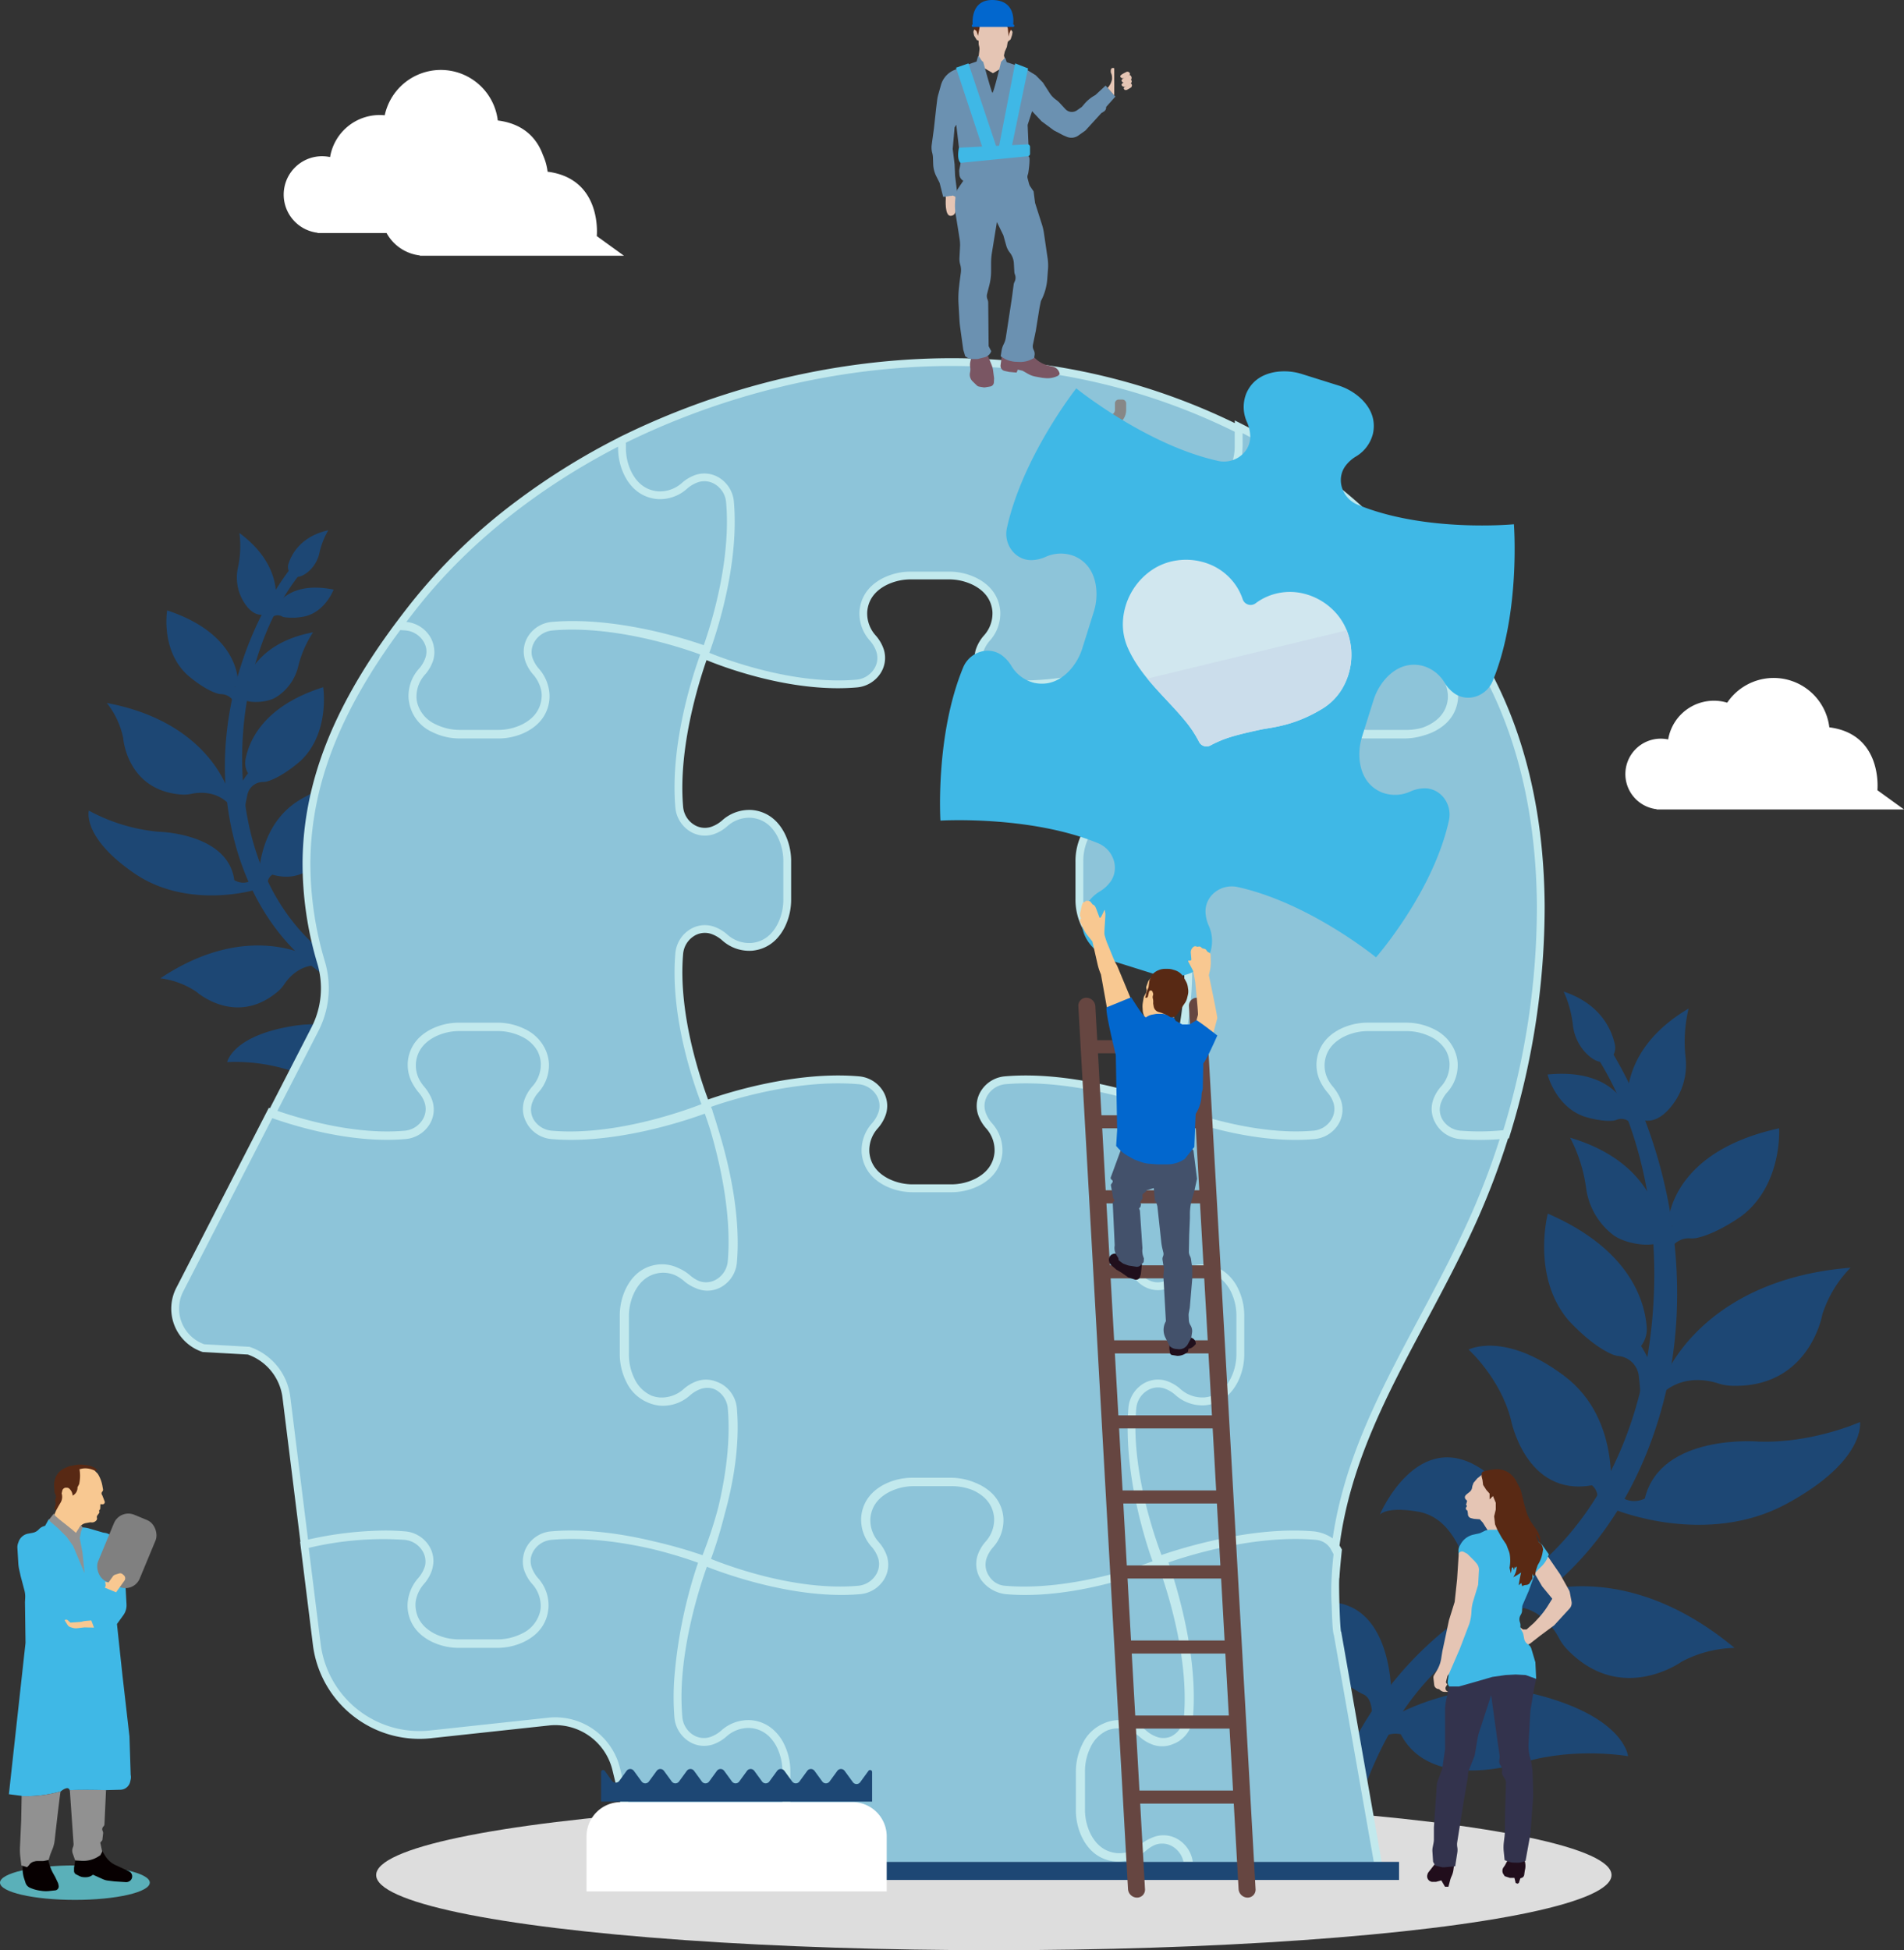 <svg xmlns="http://www.w3.org/2000/svg" width="503.736" height="515.879" viewBox="0 0 503.736 515.879">
  <rect x="0" y="0" width="503.736" height="515.879" fill="#333333" stroke="none"/>
  <g id="Grupo_24733" data-name="Grupo 24733" transform="translate(-1553.272 -48.524)">
    <path id="Trazado_4132" data-name="Trazado 4132" d="M2310.079,297.237l-.355-3.616-2.517.771.229,2.891s-.359,4.632,1.271,4.6c2.122-.048,1.247-3.645,1.247-3.645l1.173.478S2312.243,298.711,2310.079,297.237Z" transform="translate(-503.937 -196.259)" fill="#e5c5b4"/>
    <g id="Grupo_24722" data-name="Grupo 24722" transform="translate(1881.504 310.828)">
      <path id="Trazado_4133" data-name="Trazado 4133" d="M2602.685,1200.367l-8,.89c.005-.583.2-14.5,6.454-31.969,5.792-16.167,18.1-38.493,43.865-53.035,19.412-10.957,33.252-31.164,38.97-56.9,6.842-30.794,2.274-65.637-14.473-89.112l2.074-4.3c17.809,24.964,26.135,62.278,18.9,94.856-6.132,27.6-21.118,49.352-42.2,61.25-19.181,10.828-30.552,24.583-38.437,46.442A136.007,136.007,0,0,0,2602.685,1200.367Z" transform="translate(-2577.594 -956.473)" fill="#1d4774"/>
      <path id="Trazado_4134" data-name="Trazado 4134" d="M2851.531,975.367c-.042-5.056,1.757-15.915,16.257-24.469a37.734,37.734,0,0,0-.779,13.144,17.4,17.4,0,0,1-3.67,12.571c-1.99,2.538-4.59,4.512-7.657,3.823A5.229,5.229,0,0,1,2851.531,975.367Z" transform="translate(-2749.271 -946.417)" fill="#1d4774"/>
      <path id="Trazado_4135" data-name="Trazado 4135" d="M2829.439,1075.269c-1.278-5.293-6-16.168-23.381-21.315a40.636,40.636,0,0,1,4.249,13.529,18.738,18.738,0,0,0,7.12,12.175c2.742,2.131,9.357,3.455,12.382,1.933C2832.279,1080.348,2830.041,1077.762,2829.439,1075.269Z" transform="translate(-2718.878 -1015.301)" fill="#1d4774"/>
      <path id="Trazado_4136" data-name="Trazado 4136" d="M2814.429,951.37c-.732-3.481-3.451-10.63-13.531-13.986a29.108,29.108,0,0,1,2.443,8.9,12.668,12.668,0,0,0,4.11,8c1.587,1.4,3.461,2.3,5.219,1.3A3.9,3.9,0,0,0,2814.429,951.37Z" transform="translate(-2715.428 -937.384)" fill="#1d4774"/>
      <g id="Grupo_24718" data-name="Grupo 24718" transform="translate(60.306 93.664)">
        <path id="Trazado_4137" data-name="Trazado 4137" d="M2905.805,1280.765s-12.588,5.655-26.737,5.171c0,0-26.021-2.281-30.2,15.063,0,0-4.722,2.648-8.311-2.571l.692,5.614s23.977,9.809,45.1-1.629S2905.805,1280.765,2905.805,1280.765Z" transform="translate(-2802.246 -1260.567)" fill="#1d4774"/>
        <path id="Trazado_4138" data-name="Trazado 4138" d="M2750.275,1227.81c-15.872-11.9-25.264-6.931-25.264-6.931s8.346,7.511,11.173,18.432c0,0,3.868,20.589,21.455,17.475,0,0,3.636,2.627-.53,7.243l5.217-2.559S2766.146,1239.708,2750.275,1227.81Z" transform="translate(-2725.011 -1219.851)" fill="#1d4774"/>
      </g>
      <path id="Trazado_4139" data-name="Trazado 4139" d="M2878.483,1067.876a5.957,5.957,0,0,0,.455,4.485c-2.142,2.155-4.233,4.9-4.31,7.475l1.061,8.614a62.583,62.583,0,0,1,2.408-9.318,5.551,5.551,0,0,1,5.69-3.57,5.8,5.8,0,0,0,1.583-.116c5.593-1.182,12.022-5.918,12.022-5.918,10.753-8.337,9.778-23.083,9.778-23.083C2886.265,1051.009,2880.227,1061.911,2878.483,1067.876Z" transform="translate(-2764.71 -1010.282)" fill="#1d4774"/>
      <path id="Trazado_4140" data-name="Trazado 4140" d="M2807.822,1009.9a3.479,3.479,0,0,1,.554,2.577c1.579.813,3.237,1.966,3.743,3.383l.959,4.983a36.637,36.637,0,0,0-3.017-4.75,3.246,3.246,0,0,0-3.808-.962,3.4,3.4,0,0,1-.9.22c-3.325.349-7.753-1.129-7.753-1.129-7.483-2.7-9.594-11.082-9.594-11.082C2800.458,1001.919,2805.778,1006.9,2807.822,1009.9Z" transform="translate(-2706.811 -981.211)" fill="#1d4774"/>
      <g id="Grupo_24719" data-name="Grupo 24719" transform="translate(80.296 58.734)">
        <path id="Trazado_4141" data-name="Trazado 4141" d="M2878.679,1186.645l-1.406,4.945c5.566-5.724,12.612-4.293,15.491-3.364a13.257,13.257,0,0,0,3.649.649c20.633.643,23.97-18.885,23.97-18.885a31.314,31.314,0,0,1,7.454-12.354C2888.4,1160.81,2878.679,1186.645,2878.679,1186.645Z" transform="translate(-2846.774 -1143.335)" fill="#1d4774"/>
        <path id="Trazado_4142" data-name="Trazado 4142" d="M2812.434,1144.519c-.545-7.111-4.621-20.674-26.167-30.008,0,0-4.358,16.527,5.382,28.12,0,0,5.879,6.65,11.652,9.1a6.027,6.027,0,0,0,1.683.446,5.989,5.989,0,0,1,5.343,5.179,74.877,74.877,0,0,1,.512,11.045l3.076-9.556c.494-2.933-1.148-6.464-2.977-9.334A7.235,7.235,0,0,0,2812.434,1144.519Z" transform="translate(-2785.295 -1114.511)" fill="#1d4774"/>
      </g>
      <g id="Grupo_24720" data-name="Grupo 24720" transform="translate(0 161.474)">
        <path id="Trazado_4143" data-name="Trazado 4143" d="M2690.5,1495.475c-23.266-5.969-44.146,9.365-44.146,9.365l.692,5.613c2.214-5.934,7.438-4.511,7.438-4.511,8.259,15.812,32.948,7.284,32.948,7.284,13.609-3.9,27.192-1.473,27.192-1.473S2713.761,1501.445,2690.5,1495.475Z" transform="translate(-2612.126 -1470.969)" fill="#1d4774"/>
        <path id="Trazado_4144" data-name="Trazado 4144" d="M2577.72,1456.96l2.742-1.281a14.4,14.4,0,0,1,2.573-5.234s1.127-28.737-19.928-25.9-19.957,23.767-19.957,23.767c1.054-3.1,7.89-5.424,7.89-5.424,11.107-4.463,21.191,4.483,24.51,5.855S2577.72,1456.96,2577.72,1456.96Z" transform="translate(-2543.141 -1424.351)" fill="#1d4774"/>
      </g>
      <g id="Grupo_24721" data-name="Grupo 24721" transform="translate(36.827 123.201)">
        <path id="Trazado_4145" data-name="Trazado 4145" d="M2761.045,1414.464l-4.462,2.554c7.981-.2,12.02,5.746,13.43,8.423a13.232,13.232,0,0,0,2.156,3.014c14.305,14.883,30.343,3.251,30.343,3.251a31.311,31.311,0,0,1,13.966-3.624C2786.054,1402.784,2761.045,1414.464,2761.045,1414.464Z" transform="translate(-2722.635 -1377.67)" fill="#1d4774"/>
        <path id="Trazado_4146" data-name="Trazado 4146" d="M2681.7,1312.424c-17.361-12.246-27.5,11.637-27.5,11.637,2.438-2.182,9.536-.856,9.536-.856,11.868,1.559,13.565,17.474,15.785,20.3s-2.139,8.221-2.139,8.221l3.018.229c2.268-2.357,3.97-8.066,3.97-8.066S2699.02,1324.64,2681.7,1312.424Z" transform="translate(-2654.203 -1308.93)" fill="#1d4774"/>
      </g>
    </g>
    <g id="Grupo_24724" data-name="Grupo 24724" transform="translate(1576.696 188.79)">
      <path id="Trazado_4147" data-name="Trazado 4147" d="M1784.58,757.049l5.549,1.21a75.27,75.27,0,0,0-2.189-22.906c-2.881-11.769-9.885-28.336-26.9-40.426-12.82-9.11-21.053-24.3-23.182-42.778-2.547-22.109,3.209-46.225,16.679-61.473l-1.141-3.17c-14.324,16.214-22.9,41.789-20.2,65.18,2.283,19.816,11.206,36.177,25.127,46.069,12.668,9,19.64,19.486,23.573,35.4A95.961,95.961,0,0,1,1784.58,757.049Z" transform="translate(-1696.627 -581.484)" fill="#1d4774"/>
      <path id="Trazado_4148" data-name="Trazado 4148" d="M1752.544,589.894c.4-3.545-.068-11.3-9.617-18.36a26.632,26.632,0,0,1-.415,9.28,12.272,12.272,0,0,0,1.655,9.09c1.21,1.927,2.891,3.5,5.094,3.243A3.688,3.688,0,0,0,1752.544,589.894Z" transform="translate(-1703.011 -570.808)" fill="#1d4774"/>
      <path id="Trazado_4149" data-name="Trazado 4149" d="M1746.049,664.014c1.284-3.621,5.391-10.907,17.967-13.246a28.675,28.675,0,0,0-3.972,9.182,13.218,13.218,0,0,1-5.887,8.022c-2.08,1.3-6.819,1.74-8.83.45C1743.684,667.369,1745.444,665.719,1746.049,664.014Z" transform="translate(-1704.611 -623.769)" fill="#1d4774"/>
      <path id="Trazado_4150" data-name="Trazado 4150" d="M1783.211,578.169c.769-2.389,3.2-7.207,10.519-8.824a20.529,20.529,0,0,0-2.365,6.064,8.94,8.94,0,0,1-3.47,5.313c-1.216.865-2.6,1.362-3.757.527A2.754,2.754,0,0,1,1783.211,578.169Z" transform="translate(-1730.295 -569.345)" fill="#1d4774"/>
      <path id="Trazado_4151" data-name="Trazado 4151" d="M1670.868,731.1s-4.93-18.84-32.372-23.955a22.09,22.09,0,0,1,4.326,9.215s.913,13.948,15.438,15.007a9.358,9.358,0,0,0,2.608-.188c2.088-.441,7.138-.929,10.624,3.495Z" transform="translate(-1633.661 -661.454)" fill="#1d4774"/>
      <path id="Trazado_4152" data-name="Trazado 4152" d="M1721.137,903.77s-16.695-10.026-39.9,5.5a22.094,22.094,0,0,1,9.535,3.565s10.4,9.337,21.53-.06a9.35,9.35,0,0,0,1.733-1.957c1.185-1.776,4.455-5.654,10.041-4.928Z" transform="translate(-1662.232 -790.748)" fill="#1d4774"/>
      <path id="Trazado_4153" data-name="Trazado 4153" d="M1704.786,650.435a4.2,4.2,0,0,1-.647,3.114c1.345,1.669,2.611,3.75,2.477,5.561l-1.375,5.967a44.121,44.121,0,0,0-1.008-6.715,3.916,3.916,0,0,0-3.731-2.921,4.1,4.1,0,0,1-1.1-.2c-3.838-1.239-8-5.033-8-5.033-6.936-6.637-5.172-16.914-5.172-16.914C1700.56,638.029,1704,646.121,1704.786,650.435Z" transform="translate(-1665.429 -612.091)" fill="#1d4774"/>
      <path id="Trazado_4154" data-name="Trazado 4154" d="M1766.947,618.934a2.455,2.455,0,0,0-.577,1.768,5.267,5.267,0,0,0-2.874,2.1l-1.038,3.426a25.817,25.817,0,0,1,2.465-3.113,2.29,2.29,0,0,1,2.742-.4,2.387,2.387,0,0,0,.616.221,15.962,15.962,0,0,0,5.523-.225c5.449-1.349,7.543-7.074,7.543-7.074C1772.7,613.872,1768.6,616.976,1766.947,618.934Z" transform="translate(-1716.517 -599.938)" fill="#1d4774"/>
      <path id="Trazado_4155" data-name="Trazado 4155" d="M1744.92,713.709a5.106,5.106,0,0,0,.684,3.615c-1.493,1.88-2.9,4.238-2.772,6.332l1.459,6.931a52.8,52.8,0,0,1,1.167-7.713,4.226,4.226,0,0,1,4.128-3.244,4.264,4.264,0,0,0,1.214-.19c4.231-1.3,8.843-5.535,8.843-5.535,7.684-7.422,5.835-19.339,5.835-19.339C1749.676,699.54,1745.823,708.759,1744.92,713.709Z" transform="translate(-1703.394 -653.044)" fill="#1d4774"/>
      <g id="Grupo_24723" data-name="Grupo 24723" transform="translate(0 67.085)">
        <path id="Trazado_4156" data-name="Trazado 4156" d="M1668.493,810.169c-2.9,3.4-6.02,1.2-6.02,1.2-1.66-12.476-20.086-12.781-20.086-12.781A47.747,47.747,0,0,1,1624,793s-1.919,7.042,12.066,16.614,31.528,4.444,31.528,4.444Z" transform="translate(-1623.914 -785.922)" fill="#1d4774"/>
        <path id="Trazado_4157" data-name="Trazado 4157" d="M1752.666,963.822c-16.763,2.486-18.12,9.658-18.12,9.658a47.744,47.744,0,0,1,18.974,3.023s16.7,7.791,23.654-2.7c0,0,3.77-.616,4.889,3.71l.9-3.889S1769.43,961.336,1752.666,963.822Z" transform="translate(-1697.861 -899.88)" fill="#1d4774"/>
        <path id="Trazado_4158" data-name="Trazado 4158" d="M1763.061,800.793c-2.585-3.544.158-5.121.158-5.121,12.113,3.472,16.335-10.693,16.335-10.693a29.492,29.492,0,0,1,9.19-12.116s-6.228-4.173-18.236,3.014-10.921,22.739-10.921,22.739Z" transform="translate(-1714.582 -771.658)" fill="#1d4774"/>
        <path id="Trazado_4159" data-name="Trazado 4159" d="M1886.142,925.1c-14.567-3.534-15.88,16.714-15.88,16.714a10.158,10.158,0,0,1,1.422,3.861l1.831,1.1s-.306-4.885,2.124-5.6,10.16-6.259,17.628-2.315c0,0,4.626,2.133,5.139,4.383C1898.406,943.243,1900.708,928.637,1886.142,925.1Z" transform="translate(-1788.575 -873.945)" fill="#1d4774"/>
        <path id="Trazado_4160" data-name="Trazado 4160" d="M1813.464,860.4s.777,4.131,2.2,5.951l2.135.06s-2.663-4.107-.9-5.926,4.119-12.862,12.562-13.088c0,0,5.078-.411,6.629,1.3,0,0-5.366-17.5-18.445-10.178C1804.594,845.824,1813.464,860.4,1813.464,860.4Z" transform="translate(-1748.642 -815.151)" fill="#1d4774"/>
      </g>
    </g>
    <ellipse id="Elipse_273" data-name="Elipse 273" cx="163.418" cy="19.88" rx="163.418" ry="19.88" transform="translate(1652.792 524.643)" fill="#ddd"/>
    <path id="Trazado_4161" data-name="Trazado 4161" d="M2041.949,521a165.448,165.448,0,0,0-9.37-15.938c-.212.024,0,0-.206.042a146.276,146.276,0,0,0-57.955-52.783v4.72c0,.4-.018.794-.044,1.19.005-.177.013-.353.013-.53V453a167.705,167.705,0,0,0-49.087-15.677c-36.554-5.934-77.791.921-113.019,18.079v-.02c-.233.116-.462.238-.694.355-.112.055-.225.107-.337.163v.01c-21.352,10.77-40.375,25.357-54.612,43.225q-2.274,2.855-4.406,5.715h0l-.04.053c-.034.047-.071.093-.106.14h0c-14.61,19.646-24.028,39.65-24.3,62.142a90.962,90.962,0,0,0,3.9,26.952,23.806,23.806,0,0,1-1.567,17.365l-.044.088-11.442,22.263-.3-.105-23.959,46.616a11.029,11.029,0,0,0,6.157,15.686l11.954.671a14.882,14.882,0,0,1,9.983,12.257l4.842,40.105.053-.012,3.156,25.41a27.263,27.263,0,0,0,29.985,23.745l31.635-3.419a16.683,16.683,0,0,1,17.617,12.686l6.189,25.486h195.443l-10.792-61.343c-.472-.344-.792-14.64-.545-15.013q.179-3.613.615-7.1a6.946,6.946,0,0,0-.641-.981c4.033-31.9,23.024-56.567,36.615-86.954a199.554,199.554,0,0,0,8.271-21.967l.222-.019C2056.909,601.381,2058.981,555.886,2041.949,521ZM1758.121,627.537a10.743,10.743,0,0,1,1.238,1.77,10.938,10.938,0,0,0-1.145-1.6,11.553,11.553,0,0,1-1.228-1.744A11.588,11.588,0,0,0,1758.121,627.537Zm69.685-159.624a10.165,10.165,0,0,1,2.51-1.609,10.974,10.974,0,0,0-1.478,1.065,11.25,11.25,0,0,1-2.585,1.665A11.61,11.61,0,0,0,1827.806,467.913Zm.442,209.531a11.1,11.1,0,0,0-3.025-1.85,10.985,10.985,0,0,1,3.369,1.993,10.254,10.254,0,0,0,2.383,1.551A9.932,9.932,0,0,1,1828.249,677.445Zm105.608-93.209c2.084,4.1,5.149,5.414,7.81,5.662a9.739,9.739,0,0,0,7.159-2.506,9.641,9.641,0,0,1,3.246-1.895c4.152-1.364,8.383,1.8,8.766,6.152,1.611,18.335-5.9,38.248-6.71,40.318-.506-.211-.789-.336-.789-.336h0s-21.374-8.145-40.74-6.443c-4.354.382-7.516,4.614-6.152,8.766a9.63,9.63,0,0,0,1.895,3.246,9.739,9.739,0,0,1,2.505,7.159c-.248,2.66-1.565,5.726-5.661,7.81a15.531,15.531,0,0,1-7.053,1.587h-9.74a15.529,15.529,0,0,1-7.053-1.587c-4.1-2.084-5.414-5.149-5.662-7.81a9.74,9.74,0,0,1,2.506-7.159,9.633,9.633,0,0,0,1.894-3.246c1.364-4.152-1.8-8.384-6.152-8.766-19.366-1.7-40.441,6.393-40.441,6.393l.113.438c-1.468-3.684-8.717-22.943-7.186-40.37.383-4.354,4.614-7.516,8.766-6.152a9.642,9.642,0,0,1,3.246,1.895,9.739,9.739,0,0,0,7.159,2.506c2.66-.248,5.726-1.566,7.81-5.662a15.53,15.53,0,0,0,1.587-7.053v-9.74a15.533,15.533,0,0,0-1.587-7.053c-2.084-4.1-5.15-5.414-7.81-5.661a9.736,9.736,0,0,0-7.159,2.505,9.636,9.636,0,0,1-3.246,1.894c-4.152,1.364-8.383-1.8-8.766-6.152-1.547-17.6,5.563-37.537,6.87-41.019l.008,0s.061-.139.161-.378c-.26.7-.416,1.1-.416,1.1s20.967,9.262,40.333,7.561c4.354-.383,7.516-4.614,6.152-8.766a9.631,9.631,0,0,0-1.895-3.246,9.739,9.739,0,0,1-2.505-7.159c.248-2.661,1.566-5.726,5.662-7.81a15.528,15.528,0,0,1,7.053-1.587h9.74a15.529,15.529,0,0,1,7.053,1.587c4.1,2.084,5.414,5.149,5.662,7.81a9.737,9.737,0,0,1-2.506,7.159,9.634,9.634,0,0,0-1.894,3.246c-1.364,4.152,1.8,8.383,6.152,8.766,19.366,1.7,41.226-7.062,41.226-7.062s-.21-.5-.556-1.4l1.352-.41s8.478,22.24,6.776,41.606c-.383,4.354-4.614,7.516-8.766,6.152a9.635,9.635,0,0,1-3.246-1.894,9.737,9.737,0,0,0-7.159-2.505c-2.66.248-5.726,1.565-7.81,5.661a15.531,15.531,0,0,0-1.587,7.053v9.74A15.529,15.529,0,0,0,1933.857,584.236Zm64.786,43.47a11.492,11.492,0,0,1-1.227-1.744,11.607,11.607,0,0,0,1.135,1.575,10.73,10.73,0,0,1,1.238,1.77A10.938,10.938,0,0,0,1998.643,627.706Z" transform="translate(-93.423 -290.906)" fill="#8dc4d9"/>
    <path id="Trazado_4162" data-name="Trazado 4162" d="M2040.8,518.465a165.241,165.241,0,0,0-9.008-16.1l-.345-.543-.639.072-.016,0a146.944,146.944,0,0,0-57.982-52.576l-1.5-.757v.706a169.67,169.67,0,0,0-47.923-15.053c-36.529-5.931-77.983.739-113.884,18.29l0-.015c-.14.07-.277.144-.417.215-.124.061-.25.119-.374.18l-.573.284v.023a182.483,182.483,0,0,0-26.877,16.715,151.5,151.5,0,0,0-27.511,26.5c-1.411,1.77-2.777,3.546-4.089,5.3h-.006l-.331.444-.036.049c-.036.048-.075.1-.11.146l-1.147,1.542h.015c-15.686,21.527-23.124,41.022-23.371,61.2a92.634,92.634,0,0,0,3.937,27.256,22.7,22.7,0,0,1-1.5,16.617l-11.068,21.537-.3-.107-24.361,47.4a12.058,12.058,0,0,0,6.731,17.15l.133.045,11.952.671a13.933,13.933,0,0,1,9.162,11.364l4.743,38.174-.083.019,3.393,27.309a28.412,28.412,0,0,0,31.117,24.642l31.611-3.416a15.569,15.569,0,0,1,16.53,11.9l6.38,26.273h197.479l-11-62.551-.072-.409-.062-.046c-.319-1.92-.588-12.317-.447-13.991l.051-.337c.116-2.329.647-7.344.647-7.344s-.457-.818-.629-1.071c2.828-21.636,12.558-39.884,22.856-59.183,4.619-8.658,9.4-17.612,13.626-27.067a200.268,200.268,0,0,0,8.1-21.423l.23-.021.2-.659a204.914,204.914,0,0,0,9.259-60.859C2053.154,554.824,2048.948,535.144,2040.8,518.465Zm-67.426-66.542a144.83,144.83,0,0,1,55.305,50.474,8.271,8.271,0,0,0-4.494,3.368,7.452,7.452,0,0,0-.866,6.411,10.714,10.714,0,0,0,2.09,3.593,8.682,8.682,0,0,1,2.263,6.395c-.285,3.058-2,5.409-5.1,6.988a12.8,12.8,0,0,1-1.789.737,15.558,15.558,0,0,1-4.146.539H2006.9a14.384,14.384,0,0,1-6.586-1.475c-3.1-1.578-4.818-3.929-5.1-6.988a8.683,8.683,0,0,1,2.263-6.394,10.71,10.71,0,0,0,2.091-3.593,7.455,7.455,0,0,0-.9-6.461,8.278,8.278,0,0,0-6.143-3.652c-15.156-1.331-31.5,3.322-38,5.45-1.364.425-2.476.8-3.274,1.073-1.816-4.9-5.828-16.949-6.563-29.475-.108-2-.139-4.028-.075-6.045.033-.9.085-1.8.164-2.694a6.2,6.2,0,0,1,2.734-4.6,5.344,5.344,0,0,1,4.685-.66,8.677,8.677,0,0,1,2.9,1.7,10.721,10.721,0,0,0,7.923,2.748c2.619-.243,6.242-1.521,8.633-6.22a16.2,16.2,0,0,0,1.683-6.9c.028-.422.047-.848.047-1.283Zm-42.509,130.692c2.39,4.7,6.013,5.976,8.632,6.219a10.716,10.716,0,0,0,7.923-2.748,8.666,8.666,0,0,1,2.9-1.7,5.336,5.336,0,0,1,4.685.659,6.2,6.2,0,0,1,2.734,4.6c1.435,16.333-4.565,34.186-6.271,38.856l-.767-.341-.028.071c-4.387-1.539-23.173-7.662-40.238-6.162a8.277,8.277,0,0,0-6.143,3.651,7.453,7.453,0,0,0-.9,6.461,10.7,10.7,0,0,0,2.09,3.593,8.683,8.683,0,0,1,2.262,6.394c-.286,3.059-2,5.41-5.1,6.988a14.383,14.383,0,0,1-6.586,1.476h-9.74a14.385,14.385,0,0,1-6.586-1.476c-3.1-1.578-4.818-3.929-5.1-6.988a8.674,8.674,0,0,1,2.262-6.394,10.722,10.722,0,0,0,2.091-3.594,7.455,7.455,0,0,0-.9-6.461,8.278,8.278,0,0,0-6.143-3.651c-17.1-1.5-35.7,4.611-39.98,6.124-2.144-5.724-7.965-22.994-6.6-38.548a6.2,6.2,0,0,1,2.734-4.6,5.338,5.338,0,0,1,4.685-.66,8.669,8.669,0,0,1,2.9,1.7,10.7,10.7,0,0,0,7.924,2.748c2.618-.244,6.241-1.521,8.632-6.219a16.425,16.425,0,0,0,1.7-7.52v-9.739a16.422,16.422,0,0,0-1.7-7.52c-2.391-4.7-6.014-5.976-8.632-6.22a10.712,10.712,0,0,0-7.924,2.748,8.664,8.664,0,0,1-2.9,1.7,5.341,5.341,0,0,1-4.685-.66,6.2,6.2,0,0,1-2.734-4.6c-1.35-15.357,4.067-32.75,6.188-38.84,4.022,1.655,19.187,7.435,34.774,7.434,1.685,0,3.378-.068,5.058-.216a8.278,8.278,0,0,0,6.143-3.651,7.458,7.458,0,0,0,.9-6.461,10.708,10.708,0,0,0-2.09-3.593,8.68,8.68,0,0,1-2.263-6.395c.285-3.059,2-5.41,5.1-6.988a14.386,14.386,0,0,1,6.586-1.475h9.74a14.383,14.383,0,0,1,6.586,1.475c3.1,1.578,4.818,3.929,5.1,6.988a8.682,8.682,0,0,1-2.263,6.394,10.7,10.7,0,0,0-2.09,3.593,7.454,7.454,0,0,0,.9,6.461,8.278,8.278,0,0,0,6.143,3.651c1.72.151,3.459.22,5.206.22,17.927,0,36.292-7.271,36.493-7.352l.255-.1c2.057,6.14,7.255,23.526,5.908,38.855a6.2,6.2,0,0,1-2.734,4.6,5.341,5.341,0,0,1-4.685.659,8.66,8.66,0,0,1-2.9-1.7,10.718,10.718,0,0,0-7.924-2.748c-2.618.244-6.241,1.521-8.631,6.22a16.414,16.414,0,0,0-1.7,7.52V575.1A16.417,16.417,0,0,0,1930.869,582.615Zm12.3,88.575a8.3,8.3,0,0,0,2.922,5.6,7.944,7.944,0,0,0,.759.57,7.46,7.46,0,0,0,6.462.9,10.723,10.723,0,0,0,3.593-2.09,8.715,8.715,0,0,1,6.4-2.263,7.939,7.939,0,0,1,4.861,2.177,10.669,10.669,0,0,1,2.1,2.9,14.4,14.4,0,0,1,1.475,6.587v9.74a14.39,14.39,0,0,1-1.475,6.585c-1.578,3.1-3.93,4.819-6.988,5.1a8.689,8.689,0,0,1-6.394-2.264,10.716,10.716,0,0,0-3.594-2.089,7.455,7.455,0,0,0-6.46.9,8.282,8.282,0,0,0-3.652,6.144,60.4,60.4,0,0,0-.194,6.8c.267,16.08,5.774,31.656,6.583,33.858-1.605.6-4.182,1.52-7.406,2.487-8.095,2.318-20.36,4.976-31.649,3.986a5.405,5.405,0,0,1-4.211-2.567,5.338,5.338,0,0,1-.66-4.683,8.688,8.688,0,0,1,1.7-2.9,10.7,10.7,0,0,0,2.748-7.923c-.243-2.618-1.519-6.241-6.22-8.632-.346-.176-.7-.334-1.063-.482a16.663,16.663,0,0,0-6.85-1.385h-9.74a16.425,16.425,0,0,0-7.519,1.7c-4.7,2.391-5.976,6.014-6.22,8.633a10.712,10.712,0,0,0,2.748,7.923,8.67,8.67,0,0,1,1.7,2.9,5.338,5.338,0,0,1-.659,4.685,6.2,6.2,0,0,1-4.6,2.734c-16.635,1.462-34.734-5.4-38.927-7.1a118.1,118.1,0,0,0,3.571-11.686c2.169-7.777,4.152-18.145,3.268-28.2a8.278,8.278,0,0,0-3.651-6.143,7.741,7.741,0,0,0-1.6-.8,7.389,7.389,0,0,0-5.2-.236,10.717,10.717,0,0,0-3.594,2.09,8.706,8.706,0,0,1-6.394,2.263,8.489,8.489,0,0,1-2.08-.458,9.03,9.03,0,0,1-4.563-4.5,14.384,14.384,0,0,1-1.475-6.586v-9.74a14.383,14.383,0,0,1,1.475-6.586c1.578-3.1,3.929-4.819,6.988-5.1a7.886,7.886,0,0,1,3.773.635,10.218,10.218,0,0,1,2.276,1.485,11.087,11.087,0,0,0,2.949,1.839,9.073,9.073,0,0,0,.989.394,7.454,7.454,0,0,0,6.461-.9,8.278,8.278,0,0,0,3.651-6.143c1.164-13.247-2.55-27.753-5.048-35.685-.55-1.856-1.046-3.383-1.421-4.494l.051-.02-.307-.728-.1-.295c4.3-1.515,22.419-7.44,39.033-5.984a6.2,6.2,0,0,1,4.6,2.734,5.339,5.339,0,0,1,.66,4.685,8.671,8.671,0,0,1-1.7,2.9,10.713,10.713,0,0,0-2.748,7.923c.244,2.619,1.521,6.241,6.22,8.632a16.419,16.419,0,0,0,7.52,1.7h9.74a16.414,16.414,0,0,0,7.52-1.7c4.7-2.39,5.976-6.013,6.22-8.632a10.709,10.709,0,0,0-2.748-7.923,8.689,8.689,0,0,1-1.7-2.9,5.337,5.337,0,0,1,.66-4.686,6.2,6.2,0,0,1,4.6-2.734c16.607-1.459,34.949,4.5,39.316,6.032C1948.237,634.737,1941.647,653.894,1943.167,671.19ZM1810.21,454.448c35.572-17.441,76.67-24.076,112.856-18.2a167.28,167.28,0,0,1,48.222,15.3v4.074c0,.171-.008.339-.013.508a13.943,13.943,0,0,1-1.431,5.418c-1.578,3.1-3.929,4.819-6.988,5.1a8.678,8.678,0,0,1-6.394-2.262,10.724,10.724,0,0,0-3.594-2.09,7.456,7.456,0,0,0-6.46.9,8.281,8.281,0,0,0-3.652,6.143q-.159,1.806-.208,3.628a69.775,69.775,0,0,0,.294,8.947,118.921,118.921,0,0,0,6.372,28.325l.168.437c-5.143,1.865-23.23,7.869-39.323,6.455a6.2,6.2,0,0,1-4.6-2.734,5.338,5.338,0,0,1-.659-4.685,8.682,8.682,0,0,1,1.7-2.9,10.707,10.707,0,0,0,2.748-7.923c-.244-2.618-1.521-6.241-6.219-8.632a16.424,16.424,0,0,0-7.521-1.7h-9.74a16.423,16.423,0,0,0-7.52,1.7c-4.7,2.391-5.976,6.013-6.22,8.632a10.715,10.715,0,0,0,2.748,7.924,8.658,8.658,0,0,1,1.7,2.9,5.338,5.338,0,0,1-.66,4.685,6.2,6.2,0,0,1-4.6,2.734c-16.637,1.458-34.734-5.395-38.927-7.1.093-.253.2-.559.327-.9l.149-.379-.014-.005c2.1-5.987,7.413-23.016,6.031-38.743a8.279,8.279,0,0,0-3.651-6.143,7.455,7.455,0,0,0-6.461-.9,10.716,10.716,0,0,0-3.593,2.09,8.685,8.685,0,0,1-6.395,2.262c-3.059-.284-5.409-2-6.987-5.1a14.385,14.385,0,0,1-1.475-6.586Zm-54.836,43.236c13.28-16.668,31.491-31.206,52.777-42.184v.117a16.42,16.42,0,0,0,1.7,7.52c2.391,4.7,6.014,5.976,8.632,6.22a10.715,10.715,0,0,0,7.924-2.748,8.669,8.669,0,0,1,2.9-1.7,5.337,5.337,0,0,1,4.685.659,6.2,6.2,0,0,1,2.734,4.6c1.347,15.327-3.855,31.993-5.91,37.848-4.411-1.546-23.176-7.655-40.226-6.157a8.278,8.278,0,0,0-6.144,3.652,7.478,7.478,0,0,0-1.1,5.692,7.382,7.382,0,0,0,.24.968,10.719,10.719,0,0,0,2.09,3.593,9.294,9.294,0,0,1,2.2,4.569,7.357,7.357,0,0,1,.033,1.626c-.285,3.059-2,5.41-5.1,6.988a14.389,14.389,0,0,1-6.586,1.475h-9.74a14.388,14.388,0,0,1-6.586-1.475,8.664,8.664,0,0,1-4.921-5.844,8.955,8.955,0,0,1-.147-.945,8.673,8.673,0,0,1,2.263-6.394,10.727,10.727,0,0,0,2.09-3.593,7.352,7.352,0,0,0,.266-3.478,7.62,7.62,0,0,0-1.2-3.182,8.278,8.278,0,0,0-6.116-3.648C1753.174,500.481,1754.262,499.08,1755.374,497.684Zm-26.45,112.273.042-.085a24.753,24.753,0,0,0,1.634-18.117,90.573,90.573,0,0,1-3.853-26.649c.246-20.064,7.8-39.5,23.765-61.09.479.029.96.056,1.436.1a6.2,6.2,0,0,1,4.605,2.735,5.572,5.572,0,0,1,.848,2.125,5.294,5.294,0,0,1-.223,2.36,8.68,8.68,0,0,1-1.7,2.9,10.711,10.711,0,0,0-2.748,7.923c.032.341.082.7.154,1.07a10.581,10.581,0,0,0,6.1,7.761,16.423,16.423,0,0,0,7.52,1.7h9.74a16.425,16.425,0,0,0,7.52-1.7c4.7-2.391,5.976-6.014,6.219-8.632a9.391,9.391,0,0,0-.071-2.25,11.264,11.264,0,0,0-2.712-5.872,8.665,8.665,0,0,1-1.7-2.9,5.416,5.416,0,0,1-.148-.551,5.358,5.358,0,0,1,.842-3.934,6.2,6.2,0,0,1,4.6-2.735c16.614-1.462,34.806,4.775,39.088,6.356-.036.1-.075.209-.114.318l-.138.343.013.006c-2.158,6.093-7.748,23.767-6.336,39.842a8.278,8.278,0,0,0,3.652,6.143,7.457,7.457,0,0,0,6.46.9,10.708,10.708,0,0,0,3.594-2.09,8.655,8.655,0,0,1,6.394-2.263c3.059.285,5.41,2,6.988,5.1a14.385,14.385,0,0,1,1.475,6.586V575.1a14.384,14.384,0,0,1-1.475,6.586c-1.578,3.1-3.929,4.818-6.988,5.1a8.7,8.7,0,0,1-6.394-2.263,10.719,10.719,0,0,0-3.593-2.09,7.456,7.456,0,0,0-6.461.9,8.278,8.278,0,0,0-3.652,6.144c-1.462,16.638,4.838,34.6,6.9,39.94-4.15,1.625-22.9,8.495-39.657,7.024a6.206,6.206,0,0,1-4.6-2.735c-.091-.138-.17-.28-.247-.422a5.284,5.284,0,0,1-.319-4.094,8.68,8.68,0,0,1,1.7-2.9,10.708,10.708,0,0,0,2.749-7.923,10.285,10.285,0,0,0-1.189-3.959,11.281,11.281,0,0,0-5.123-4.841,16.425,16.425,0,0,0-7.52-1.7h-9.74a16.425,16.425,0,0,0-7.52,1.7c-4.7,2.391-5.976,6.014-6.22,8.632a10.184,10.184,0,0,0,1.454,6.111,12.54,12.54,0,0,0,1.387,1.981,10.012,10.012,0,0,1,1.005,1.4,7.514,7.514,0,0,1,.6,1.335,5.337,5.337,0,0,1-.659,4.685,6.206,6.206,0,0,1-4.605,2.735c-12.478,1.1-25.961-2.609-33.687-5.256Zm-7.507,96.8a16,16,0,0,0-10.673-13.105l-.133-.045-11.95-.671a10,10,0,0,1-5.442-14.2l23.442-45.61c7.61,2.664,21.821,6.707,35.317,5.523A8.28,8.28,0,0,0,1758.12,635a7.457,7.457,0,0,0,.9-6.46,9.644,9.644,0,0,0-.858-1.875,11.87,11.87,0,0,0-1.325-1.887,10.57,10.57,0,0,1-1.062-1.48,8.1,8.1,0,0,1-1.108-4.746c.285-3.059,2-5.41,5.1-6.988a14.392,14.392,0,0,1,6.586-1.475h9.74a14.392,14.392,0,0,1,6.586,1.475,9.419,9.419,0,0,1,4.122,3.755,8.183,8.183,0,0,1,.888,3.065,8.674,8.674,0,0,1-2.263,6.394,10.716,10.716,0,0,0-2.09,3.593,7.42,7.42,0,0,0,.537,5.844,7.772,7.772,0,0,0,.452.784,8.28,8.28,0,0,0,6.143,3.652c1.72.152,3.46.22,5.206.22,15.46,0,31.234-5.4,35.416-6.943.363,1,.869,2.462,1.445,4.286,2.362,7.954,5.746,22.076,4.629,34.792a6.2,6.2,0,0,1-2.734,4.6,5.336,5.336,0,0,1-4.685.66c-.15-.049-.3-.115-.449-.176a9.336,9.336,0,0,1-2.1-1.379,12.126,12.126,0,0,0-3.146-1.958,9.929,9.929,0,0,0-5.123-.933c-2.618.244-6.241,1.521-8.632,6.219a16.424,16.424,0,0,0-1.7,7.521v9.74a16.418,16.418,0,0,0,1.7,7.519,10.978,10.978,0,0,0,5.691,5.51,10.4,10.4,0,0,0,3.286.853,10.706,10.706,0,0,0,7.923-2.748,8.683,8.683,0,0,1,2.9-1.7,5.262,5.262,0,0,1,3.477.054,5.857,5.857,0,0,1,.863.463,6.2,6.2,0,0,1,2.734,4.6c.8,9.053-.7,18.572-2.472,26.058a110.49,110.49,0,0,1-4.21,12.828,124.732,124.732,0,0,0-12.705-3.622c-7.758-1.887-17.821-3.529-27.4-2.688a8.281,8.281,0,0,0-6.144,3.652,7.606,7.606,0,0,0-1.2,3.205,7.354,7.354,0,0,0,.273,3.439,10.72,10.72,0,0,0,2.09,3.594,8.676,8.676,0,0,1,2.263,6.394,8.945,8.945,0,0,1-.146.937,8.661,8.661,0,0,1-4.927,5.868A14.394,14.394,0,0,1,1776,771h-9.74a14.4,14.4,0,0,1-6.586-1.475c-3.1-1.578-4.819-3.93-5.1-6.989a7.35,7.35,0,0,1,.031-1.6,9.277,9.277,0,0,1,2.2-4.609,10.724,10.724,0,0,0,2.09-3.594,7.378,7.378,0,0,0,.242-.98,7.482,7.482,0,0,0-1.109-5.665,8.28,8.28,0,0,0-6.144-3.652q-2.643-.232-5.486-.232a96.279,96.279,0,0,0-20.278,2.407Zm101.7,123.1h-8.436l-6-24.7a17.633,17.633,0,0,0-18.728-13.467l-31.635,3.419a26.345,26.345,0,0,1-28.852-22.848l-3.163-25.459a84.939,84.939,0,0,1,25.368-2.13,6.2,6.2,0,0,1,4.6,2.734,5.36,5.36,0,0,1,.844,3.921,5.591,5.591,0,0,1-.155.579,8.679,8.679,0,0,1-1.7,2.9,11.251,11.251,0,0,0-2.714,5.9,9.425,9.425,0,0,0-.064,2.209c.244,2.618,1.522,6.241,6.22,8.631a16.418,16.418,0,0,0,7.52,1.7h9.74a16.416,16.416,0,0,0,7.52-1.7c4.413-2.245,5.808-5.578,6.163-8.145.035-.229.066-.455.086-.671a10.71,10.71,0,0,0-2.748-7.923,8.683,8.683,0,0,1-1.7-2.9,5.289,5.289,0,0,1-.226-2.337,5.566,5.566,0,0,1,.856-2.164,6.2,6.2,0,0,1,4.6-2.734c9.186-.807,18.905.659,26.5,2.388a118.01,118.01,0,0,1,12.293,3.664,126.675,126.675,0,0,0-6.286,30.633,67.02,67.02,0,0,0,.045,10.379,8.3,8.3,0,0,0,2.924,5.6,7.958,7.958,0,0,0,.759.57,7.451,7.451,0,0,0,6.461.9,10.719,10.719,0,0,0,3.593-2.09,8.7,8.7,0,0,1,6.395-2.263,7.945,7.945,0,0,1,4.863,2.178,10.669,10.669,0,0,1,2.094,2.9,14.38,14.38,0,0,1,1.476,6.586v9.74a14.376,14.376,0,0,1-1.476,6.586c-1.578,3.1-3.929,4.818-6.988,5.1a8.69,8.69,0,0,1-6.394-2.263,10.708,10.708,0,0,0-3.593-2.09,7.454,7.454,0,0,0-6.461.9A8.284,8.284,0,0,0,1823.118,829.858Zm2.119,0a6.2,6.2,0,0,1,2.655-4.025,5.331,5.331,0,0,1,4.685-.659,8.662,8.662,0,0,1,2.9,1.7,10.709,10.709,0,0,0,7.923,2.748c2.618-.244,6.241-1.521,8.632-6.219a16.424,16.424,0,0,0,1.7-7.52v-9.74a16.424,16.424,0,0,0-1.7-7.52,12.212,12.212,0,0,0-3.1-3.971,10.1,10.1,0,0,0-5.567-2.275,10.7,10.7,0,0,0-7.923,2.748,8.684,8.684,0,0,1-2.9,1.7,5.336,5.336,0,0,1-4.685-.659,5.994,5.994,0,0,1-.544-.406,6.221,6.221,0,0,1-2.159-4.171,64.928,64.928,0,0,1-.191-7.628c.525-14.021,5.149-27.922,6.678-32.165,5.312,2.083,23.815,8.715,40.577,7.243a8.279,8.279,0,0,0,6.143-3.652,7.457,7.457,0,0,0,.9-6.46,10.714,10.714,0,0,0-2.09-3.593,8.677,8.677,0,0,1-2.263-6.394c.285-3.059,2-5.41,5.1-6.988a14.394,14.394,0,0,1,6.586-1.475h9.74a14.808,14.808,0,0,1,5.639,1.048c.186.084.372.167.553.259,3.1,1.579,4.819,3.93,5.1,6.989a8.675,8.675,0,0,1-2.263,6.394,10.734,10.734,0,0,0-2.09,3.594,7.457,7.457,0,0,0,.9,6.46,9.366,9.366,0,0,0,6.537,3.82c12.659,1.113,26.089-2.271,34.14-4.86,3.055-.931,5.307-1.739,6.407-2.15,1.692,4.6,8.033,23.184,6.584,39.676a6.2,6.2,0,0,1-2.733,4.6,5.852,5.852,0,0,1-.858.46,5.257,5.257,0,0,1-3.486.057,8.676,8.676,0,0,1-2.9-1.7,10.7,10.7,0,0,0-7.924-2.749,10.392,10.392,0,0,0-3.305.863,10.981,10.981,0,0,0-5.667,5.5,16.417,16.417,0,0,0-1.7,7.52V816a16.411,16.411,0,0,0,1.7,7.519c2.391,4.7,6.014,5.976,8.632,6.22a9.927,9.927,0,0,0,5.144-.943,12.136,12.136,0,0,0,3.121-1.947,9.345,9.345,0,0,1,2.1-1.376c.153-.062.3-.13.458-.18a5.344,5.344,0,0,1,4.686.66,6.2,6.2,0,0,1,2.632,3.909Zm182.851,0H1960.2a8.282,8.282,0,0,0-3.611-5.771,7.45,7.45,0,0,0-6.46-.9,9.225,9.225,0,0,0-1,.4,11.09,11.09,0,0,0-2.938,1.835,10.242,10.242,0,0,1-2.286,1.49,7.841,7.841,0,0,1-3.767.63c-3.059-.286-5.41-2-6.988-5.1a14.4,14.4,0,0,1-1.475-6.587v-9.74a14.394,14.394,0,0,1,1.475-6.586,9.035,9.035,0,0,1,4.555-4.5,8.477,8.477,0,0,1,2.093-.461,8.664,8.664,0,0,1,6.394,2.263,10.7,10.7,0,0,0,3.593,2.09,7.391,7.391,0,0,0,5.213-.239,7.755,7.755,0,0,0,1.589-.8,8.283,8.283,0,0,0,3.652-6.144c1.5-17.07-4.884-36.532-6.484-41.079,4.3-1.515,22.421-7.44,39.033-5.984a5.035,5.035,0,0,1,4.176,2.929l.481.865c-.222,2-.4,4.019-.5,6.013h0a61.989,61.989,0,0,0,0,7.6c.16,5.4.334,7.135.586,7.807Zm25.538-170.78c-4.2,9.389-8.96,18.31-13.563,26.938-10.134,18.99-19.723,36.972-22.856,58.265a10.951,10.951,0,0,0-4.895-1.843c-16.321-1.433-34.833,4.341-40.393,6.246-1.806-4.773-6.682-18.932-6.9-33.026-.01-1.928.057-3.859.225-5.77a6.2,6.2,0,0,1,2.734-4.6,5.445,5.445,0,0,1,3.013-.932,5.342,5.342,0,0,1,1.672.272,8.675,8.675,0,0,1,2.9,1.7,10.707,10.707,0,0,0,7.924,2.748c2.618-.243,6.241-1.52,8.632-6.219a16.421,16.421,0,0,0,1.7-7.52v-9.74a16.414,16.414,0,0,0-1.7-7.519,12.2,12.2,0,0,0-3.1-3.972,10.094,10.094,0,0,0-5.567-2.274,10.7,10.7,0,0,0-7.922,2.748,8.692,8.692,0,0,1-2.9,1.7,5.334,5.334,0,0,1-4.685-.66,6,6,0,0,1-.54-.4,6.219,6.219,0,0,1-2.163-4.175c-1.44-16.392,4.8-35.114,6.537-39.93,2.36,1.017,22.026,9.182,40.619,7.549a8.28,8.28,0,0,0,6.144-3.652,7.457,7.457,0,0,0,.9-6.46,9.643,9.643,0,0,0-.86-1.878,11.853,11.853,0,0,0-1.323-1.884,10.591,10.591,0,0,1-1.061-1.479,8.106,8.106,0,0,1-1.109-4.747c.285-3.059,2-5.41,5.1-6.988a14.4,14.4,0,0,1,6.586-1.475h9.74a14.391,14.391,0,0,1,6.586,1.475,9.417,9.417,0,0,1,4.122,3.756,8.19,8.19,0,0,1,.889,3.064,8.679,8.679,0,0,1-2.264,6.395,10.707,10.707,0,0,0-2.089,3.593,7.417,7.417,0,0,0,.536,5.842,7.837,7.837,0,0,0,.453.786,8.281,8.281,0,0,0,6.144,3.652q2.505.22,5.229.22,2.549,0,5.265-.194A198.021,198.021,0,0,1,2033.627,659.079Zm8.72-22.761a63.481,63.481,0,0,1-11.362.119,6.205,6.205,0,0,1-4.6-2.735c-.092-.139-.171-.282-.249-.425a5.285,5.285,0,0,1-.318-4.091,8.7,8.7,0,0,1,1.7-2.9,10.7,10.7,0,0,0,2.748-7.923,10.284,10.284,0,0,0-1.19-3.961,11.283,11.283,0,0,0-5.123-4.839,16.42,16.42,0,0,0-7.519-1.7h-9.74a16.428,16.428,0,0,0-7.521,1.7c-4.7,2.391-5.975,6.014-6.219,8.632a10.182,10.182,0,0,0,1.453,6.11,12.522,12.522,0,0,0,1.387,1.981,10.056,10.056,0,0,1,1,1.394,7.563,7.563,0,0,1,.6,1.336,5.339,5.339,0,0,1-.66,4.685,6.205,6.205,0,0,1-4.6,2.735c-15.8,1.386-33.348-4.974-38.76-7.134,1.717-4.69,7.9-23.006,6.42-39.83a8.28,8.28,0,0,0-3.652-6.144,7.458,7.458,0,0,0-6.46-.9,10.708,10.708,0,0,0-3.593,2.09,8.69,8.69,0,0,1-6.395,2.263c-3.059-.286-5.41-2-6.988-5.1a14.383,14.383,0,0,1-1.476-6.586v-9.739a14.383,14.383,0,0,1,1.476-6.586c1.577-3.1,3.929-4.818,6.987-5.1a8.673,8.673,0,0,1,6.394,2.263,10.7,10.7,0,0,0,3.594,2.09,7.457,7.457,0,0,0,6.46-.9,8.28,8.28,0,0,0,3.652-6.143c1.5-17.07-4.884-36.532-6.484-41.078.48-.169,1.142-.4,1.946-.659,7.521-2.341,22.783-6.325,36.436-5.127a6.2,6.2,0,0,1,4.6,2.734,5.339,5.339,0,0,1,.66,4.685,8.682,8.682,0,0,1-1.7,2.9,10.71,10.71,0,0,0-2.749,7.923c.244,2.618,1.521,6.241,6.22,8.632a16.423,16.423,0,0,0,7.52,1.7h9.741a17.286,17.286,0,0,0,5.377-.821,15,15,0,0,0,2.793-1.077c4.7-2.39,5.976-6.013,6.22-8.632a10.708,10.708,0,0,0-2.749-7.923,8.682,8.682,0,0,1-1.7-2.9,5.329,5.329,0,0,1,.618-4.615,4.968,4.968,0,0,1,3.913-2.593h.013a163.6,163.6,0,0,1,8.48,15.243c8.007,16.4,12.142,35.78,12.29,57.6A202.584,202.584,0,0,1,2042.347,636.317Z" transform="translate(-91.353 -288.819)" fill="#c2e9ed"/>
    <path id="Trazado_4163" data-name="Trazado 4163" d="M1869.644,251.292l-7.2-5.207s1.558-15.171-13.011-17.025a15.1,15.1,0,0,0-1.236-4.42c-1.445-4-4.7-8.211-11.941-9.132a15.18,15.18,0,0,0-29.912-1.376c-.438-.043-.882-.067-1.332-.067a13.318,13.318,0,0,0-13.128,11.12,10.157,10.157,0,1,0-3.258,20.027l-.1.069h18.3a11.592,11.592,0,0,0,8.85,5.933l-.116.079Z" transform="translate(-151.284 -135.114)" fill="#fff"/>
    <ellipse id="Elipse_274" data-name="Elipse 274" cx="19.815" cy="4.561" rx="19.815" ry="4.561" transform="translate(1553.272 541.973)" fill="#5ab0b9"/>
    <g id="Grupo_24725" data-name="Grupo 24725" transform="translate(1555.615 435.94)">
      <path id="Trazado_4164" data-name="Trazado 4164" d="M1622.249,1626.129h0a6.469,6.469,0,0,1-1.7-1.851l-.742-1.216-3.061.18-3.9.45-.18,1.681-.279,1.727a3.936,3.936,0,0,0-.051.632v.579a1.025,1.025,0,0,0,.567.917l.859.43a2.911,2.911,0,0,0,1.3.307h.426a2.915,2.915,0,0,0,1.685-.537l.173-.123,2.668,1.2a4.4,4.4,0,0,0,1.259.352l1.775.219,3,.189a1.489,1.489,0,0,0,.641-.1l.074-.029a1.5,1.5,0,0,0,.927-1.663h0a1.5,1.5,0,0,0-.849-1.094l-3.471-1.593A6.5,6.5,0,0,1,1622.249,1626.129Z" transform="translate(-1595.091 -1520.809)" fill="#070001"/>
      <path id="Trazado_4165" data-name="Trazado 4165" d="M1579.918,1632.859l-.411-.718a12.285,12.285,0,0,1-1.424-3.9h0l-2.269-.72h-3.094l-1.135,1.05-.275,1.323v.849a8.3,8.3,0,0,0,.421,2.611l.026.079.314.975a2.2,2.2,0,0,0,1.214,1.342h0a10.3,10.3,0,0,0,2.684.758l.4.057a8.085,8.085,0,0,0,1.975.033l1.593-.17a1.048,1.048,0,0,0,.439-.15h0a1.045,1.045,0,0,0,.473-1.1l-.1-.483a1.046,1.046,0,0,0-.077-.232l-.721-1.531C1579.945,1632.909,1579.932,1632.884,1579.918,1632.859Z" transform="translate(-1567.672 -1523.792)" fill="#070001"/>
      <path id="Trazado_4166" data-name="Trazado 4166" d="M1605.39,1314.894l-1.163-.146a7.027,7.027,0,0,0-2.1.052l-1.628.288-1.243.541a4.645,4.645,0,0,0-1.624,1.18h0a4.639,4.639,0,0,0-1.065,2.116l-.041.192a4.659,4.659,0,0,0-.089,1.285l.119,1.693.263.606a1.249,1.249,0,0,1,.008.979h0a1.254,1.254,0,0,0-.054.8l.028.106a1.251,1.251,0,0,1,.01.6l-.293,1.283.458.348,1.326-.961,5.017-1.05,2.261-4.364,1.689-4.041.576-.252h0a2.99,2.99,0,0,0-1.117-.808l-.562-.234A3,3,0,0,0,1605.39,1314.894Z" transform="translate(-1584.457 -1314.692)" fill="#582914"/>
      <path id="Trazado_4167" data-name="Trazado 4167" d="M1609.011,1323.844h0a.678.678,0,0,0,.192-.6l-.179-.986a8.838,8.838,0,0,0-1.135-3l-.075-.123-.845-.868-.326-.136a5.741,5.741,0,0,0-1.655-.413l-.076-.007a4.384,4.384,0,0,0-1.349.08l-.582.127.047.342a10.1,10.1,0,0,1-.039,3.038l-.09.546-.454.845h0a2.329,2.329,0,0,1-.911,1.987l-.33.252-.115-.5a2.527,2.527,0,0,0-.63-1.177l-.121-.127a.951.951,0,0,0-.65-.3l-.252-.011a.953.953,0,0,0-.665.233l-.045.04a.951.951,0,0,0-.3.5l-.173.737.029.107a3.026,3.026,0,0,1-.225,2.188h0l-.7,1.19-.553,1.007-.633,1.457,4.129,5.957,1.844-.543.946-2.508.089-.114a2.385,2.385,0,0,1,1.447-.876l1.009-.185a1.477,1.477,0,0,1,.457-.013h.006a1.485,1.485,0,0,0,1.364-.565h0a.74.74,0,0,0,.128-.646h0a.74.74,0,0,1,.117-.632l.429-.585a.513.513,0,0,0,.077-.457l-.07-.226.313-.421.053-1.287.532.038a.583.583,0,0,0,.46-.174h0a.584.584,0,0,0,.126-.625l-.6-1.529a.651.651,0,0,0-.053-.106l-.056-.091A.678.678,0,0,1,1609.011,1323.844Z" transform="translate(-1584.289 -1316.695)" fill="#f8c891"/>
      <path id="Trazado_4168" data-name="Trazado 4168" d="M1608.837,1574.218a1.955,1.955,0,0,1,.082.46l.951,13.674a2.178,2.178,0,0,1-.171,1.009,2.178,2.178,0,0,0-.055,1.574l.652,1.873,1.717.1a7.44,7.44,0,0,0,4.6-1.25l.349-.234.48-.93-.5-2.4.54-.63.213-1.812a.966.966,0,0,0-.053-.443l-.124-.336a.959.959,0,0,1,.236-1.023.956.956,0,0,0,.293-.625l.416-9.02C1615.254,1574.135,1612.039,1574.036,1608.837,1574.218Z" transform="translate(-1592.755 -1488.092)" fill="#919191"/>
      <path id="Trazado_4169" data-name="Trazado 4169" d="M1591.466,1380.688l-.652-11.849a8.57,8.57,0,0,1-.969-1.778l-1.07-2.674a3.226,3.226,0,0,0-.459-.795l-.455-.578a3.348,3.348,0,0,0-2.231-1.216,3.2,3.2,0,0,1-.493-.1l-3.555-1.041a6.935,6.935,0,0,0-1.285-.248l-1.141-.11-.1,1.651-.87,1.14-1.62.06-5.649-4.981-.983,1.77-.3.1a3.049,3.049,0,0,0-1.361.841,2.938,2.938,0,0,1-1.65.924l-1.2.222a3.293,3.293,0,0,0-2.487,2.091l-.137.369a3.29,3.29,0,0,0-.2,1.341l.238,4.01a10.814,10.814,0,0,0,.234,1.681l.387,1.75.981,3.691a6.768,6.768,0,0,1,.216,2.134l-.043.744c-.009.161-.013.324-.011.485l.143,10.425a2.871,2.871,0,0,1-.029.448l-4.369,39.756,3.381.435v.079a34,34,0,0,0,10.323-1.246c.58-.473,2.008-1.487,2.378-.336,3.2-.182,9.619-.012,9.619-.012l3.744-.1a2.715,2.715,0,0,0,2.356-1.37,2.8,2.8,0,0,0,.3-.8l.126-.573a2.715,2.715,0,0,0,0-1.174l-.329-10.224c-.011-.05-1.812-15.826-1.826-15.875l-1.48-13.833,1.686-2.322A4.524,4.524,0,0,0,1591.466,1380.688Z" transform="translate(-1560.338 -1343.75)" fill="#3fb8e6"/>
      <path id="Trazado_4170" data-name="Trazado 4170" d="M1569.5,1583.078l-.323,7.151a15.289,15.289,0,0,0,.091,2.495l.273,2.3,1.531.45.51-.54a2.193,2.193,0,0,1,1.347-.953l.3-.07a2.215,2.215,0,0,1,.5-.058h1.607l1.424-.285.306-1.026q.115-.385.263-.757l.288-.723a8.928,8.928,0,0,0,.751-2.763s1.422-12.735,1.574-12.86a34,34,0,0,1-10.323,1.246Z" transform="translate(-1566.237 -1488.977)" fill="#919191"/>
      <path id="Trazado_4171" data-name="Trazado 4171" d="M1609.444,1438.9l-.311.08-2.828.21-.682-.624a.637.637,0,0,0-.678-.117l-.193.081.8,1.264a1.435,1.435,0,0,0,.785.6l.477.15a3.133,3.133,0,0,0,1.307.123l1.615-.19a3.864,3.864,0,0,1,.539-.025l2.28.054-.72-1.891-1.376.109A5.9,5.9,0,0,0,1609.444,1438.9Z" transform="translate(-1590.025 -1397.376)" fill="#f8c891"/>
      <path id="Trazado_4172" data-name="Trazado 4172" d="M1600.466,1360.328l.36-1.8.417-.948-.388-.649-.341.431a14.285,14.285,0,0,0-1,1.516l-.039.078-1.035-.9-3.341-2.654-1.008-.868-.5-.66-1.277,1.617.405.518,2,1.71,2.3,2.3,1.688,2.386,3.033,7.176-.535-5.375Z" transform="translate(-1581.715 -1340.88)" fill="#919191"/>
      <rect id="Rectángulo_2374" data-name="Rectángulo 2374" width="11.918" height="19.148" rx="4.128" transform="translate(29.385 11.698) rotate(22.559)" fill="gray"/>
      <path id="Trazado_4173" data-name="Trazado 4173" d="M1641.884,1401.924l-.307-.261a.987.987,0,0,0-.927-.191l-.954.293a1.54,1.54,0,0,0-.577.327l-1.277,1.777-.885-.221.113.723a1.164,1.164,0,0,1-.2.858h0l2.987,1.236,2.272-3.174A1.085,1.085,0,0,0,1641.884,1401.924Z" transform="translate(-1611.489 -1372.668)" fill="#f8c891"/>
    </g>
    <path id="Trazado_4176" data-name="Trazado 4176" d="M2440.091,473.662h-.918a1.03,1.03,0,0,0-1.029,1.03,3.144,3.144,0,1,1-4.34-2.908,4.269,4.269,0,0,0,2.685-3.939v-1.757a1.03,1.03,0,0,0-1.029-1.03h-.917a1.03,1.03,0,0,0-1.03,1.03v1.757a1.3,1.3,0,0,1-.843,1.187,6.12,6.12,0,1,0,8.451,5.66A1.03,1.03,0,0,0,2440.091,473.662Z" transform="translate(-585.265 -310.849)" fill="#878787"/>
    <path id="Trazado_4177" data-name="Trazado 4177" d="M2339.349,447.043S2325.178,465,2321,483.984c-.938,4.269,2.152,8.553,6.521,8.495a9.635,9.635,0,0,0,3.664-.836,9.737,9.737,0,0,1,7.581-.247c2.464,1.033,4.994,3.208,5.756,7.74a15.526,15.526,0,0,1-.6,7.2l-1.284,4.094-1.632,5.2a15.527,15.527,0,0,1-3.626,6.254c-3.215,3.284-6.534,3.624-9.146,3.064a9.737,9.737,0,0,1-6.08-4.534,9.63,9.63,0,0,0-2.53-2.779c-3.553-2.545-8.537-.794-10.206,3.245-7.422,17.968-6.008,40.5-6.008,40.5h0s23.758-1.43,41.726,5.992c4.039,1.669,5.79,6.653,3.245,10.206a9.632,9.632,0,0,1-2.779,2.529,9.741,9.741,0,0,0-4.534,6.08c-.56,2.613-.221,5.932,3.063,9.147a15.525,15.525,0,0,0,6.254,3.626l5.2,1.631,4.094,1.285a15.534,15.534,0,0,0,7.205.6c4.531-.762,6.707-3.292,7.74-5.756a9.738,9.738,0,0,0-.247-7.58,9.637,9.637,0,0,1-.836-3.664c-.058-4.37,4.226-7.461,8.495-6.522,18.987,4.175,36.618,18.6,36.618,18.6s15.115-17.231,19.29-36.219c.939-4.268-2.152-8.552-6.522-8.494a9.635,9.635,0,0,0-3.664.836,9.738,9.738,0,0,1-7.581.247c-2.464-1.033-4.994-3.208-5.756-7.74a15.528,15.528,0,0,1,.6-7.2l1.632-5.2,1.285-4.094a15.526,15.526,0,0,1,3.626-6.254c3.214-3.284,6.533-3.624,9.147-3.063a9.738,9.738,0,0,1,6.08,4.534,9.648,9.648,0,0,0,2.529,2.779c3.554,2.545,8.537.794,10.206-3.245,7.422-17.968,5.606-41.449,5.606-41.449s-23.386,2.247-41.354-5.175c-4.039-1.669-5.79-6.652-3.245-10.206a9.642,9.642,0,0,1,2.779-2.529,9.736,9.736,0,0,0,4.534-6.08c.561-2.613.221-5.932-3.063-9.147a15.534,15.534,0,0,0-6.254-3.626l-4.094-1.285-5.2-1.631a15.526,15.526,0,0,0-7.2-.6c-4.532.762-6.707,3.292-7.74,5.756a9.741,9.741,0,0,0,.247,7.581,9.636,9.636,0,0,1,.836,3.664c.058,4.37-4.226,7.46-8.494,6.522C2357.893,462.061,2339.349,447.043,2339.349,447.043Z" transform="translate(-501.331 -295.788)" fill="#3fb8e6"/>
    <g id="Grupo_24728" data-name="Grupo 24728" transform="translate(1850.345 196.609)">
      <g id="Grupo_24726" data-name="Grupo 24726">
        <path id="Trazado_4178" data-name="Trazado 4178" d="M2509.549,619.834a17.565,17.565,0,0,0-.845-7.433,15.662,15.662,0,0,0-4.151-6.431,16.761,16.761,0,0,0-8.282-4.27,15.312,15.312,0,0,0-8.548.8,14.744,14.744,0,0,0-3.406,1.912,2.211,2.211,0,0,1-3.444-1.074,14.736,14.736,0,0,0-1.714-3.509,15.318,15.318,0,0,0-6.575-5.522,16.761,16.761,0,0,0-9.241-1.2,15.662,15.662,0,0,0-7.071,2.93,17.612,17.612,0,0,0-7.054,12.728,15.494,15.494,0,0,0,1.274,7.479c2.379,5.379,6.386,9.666,10.261,13.811,1.785,1.91,3.632,3.885,5.264,5.917a29.963,29.963,0,0,1,3.316,5.119h0l.012.023a2.207,2.207,0,0,0,2.978.926l.02-.01h0a30,30,0,0,1,5.638-2.325c2.5-.744,5.14-1.319,7.7-1.875,2.513-.547,8.688-.868,16.293-5.528a15.488,15.488,0,0,0,5.3-5.428A17.427,17.427,0,0,0,2509.549,619.834Z" transform="translate(-2449.174 -592.927)" fill="#d1e7ef"/>
      </g>
      <g id="Grupo_24727" data-name="Grupo 24727" transform="translate(6.489 18.656)">
        <path id="Trazado_4179" data-name="Trazado 4179" d="M2521.784,650.007c-.1-.278-.2-.549-.309-.818l-52.732,12.772c1.622,1.985,3.366,3.865,5.09,5.71,1.786,1.91,3.632,3.885,5.265,5.917a29.984,29.984,0,0,1,3.316,5.119l.012.024a2.207,2.207,0,0,0,2.978.925l.02-.01a30.021,30.021,0,0,1,5.638-2.325c2.5-.743,5.14-1.319,7.695-1.875,2.514-.547,8.688-.868,16.294-5.528a15.492,15.492,0,0,0,5.3-5.428,17.61,17.61,0,0,0,1.434-14.481Z" transform="translate(-2468.742 -649.189)" fill="#cbddeb"/>
      </g>
    </g>
    <path id="Trazado_4180" data-name="Trazado 4180" d="M2331.908,429.112l-1.935-.754-2.468.756-.32,1.442a3.594,3.594,0,0,0-.035,1.382h0a3.617,3.617,0,0,1-.006,1.239l-.062.346a2.47,2.47,0,0,0,.718,2.215l1.1,1.062a1.168,1.168,0,0,0,.615.31l1.177.2a1.172,1.172,0,0,0,.387,0l1.367-.228a1.169,1.169,0,0,0,.69-.386h0a1.167,1.167,0,0,0,.284-.706l.056-1.1-.272-2.068a5.671,5.671,0,0,0-.359-1.37Z" transform="translate(-517.196 -286.318)" fill="#7a5663"/>
    <path id="Trazado_4181" data-name="Trazado 4181" d="M2364.774,430.068l-.691-.172a7.414,7.414,0,0,1-3.285-1.791l-.892-.838-5.509-1.312-2.542,1.709-.3,2.141a1.387,1.387,0,0,0,.223.968h0a1.388,1.388,0,0,0,.854.58l1.187.26,1.977.18.328-.781,1.268.3,1.487.846a6.132,6.132,0,0,0,1.93.7l1.546.281q.269.049.54.074l.549.05a6.125,6.125,0,0,0,3.167-.559l.131-.061.462-.437h0a2.358,2.358,0,0,0-1.748-1.962Z" transform="translate(-533.57 -284.711)" fill="#7a5663"/>
    <path id="Trazado_4182" data-name="Trazado 4182" d="M2336.4,291.519l-.388-3.031-2.987-4.372-5.7-.848-8.421.185-3.143,4.682-.049.183h0a14.707,14.707,0,0,0-.477,3.031l-.006.118a14.654,14.654,0,0,0,.168,3.093l.494,3.064.549,3.462a9.946,9.946,0,0,1,.11,2.071l-.02.383-.131,2.54a5.367,5.367,0,0,0,.2,1.754h0a5.373,5.373,0,0,1,.16,2.184l-.327,2.471-.159,1.421a25.787,25.787,0,0,0-.119,4.343l.236,4.165q.059,1.035.2,2.063l.809,5.875.526,1.753.557.35a2.462,2.462,0,0,0,1.314.379h1.086a2.451,2.451,0,0,0,.6-.075l1.592-.4a2.465,2.465,0,0,0,1.736-1.608h0l-.694-1.315-.111-11.487a2.277,2.277,0,0,0-.184-.875h0a2.274,2.274,0,0,1-.113-1.464l.589-2.29a14.981,14.981,0,0,0,.471-3.711l0-2.1a18.173,18.173,0,0,1,.236-2.9l1.3-8.019,1.706,3.506.775,2.757a5.088,5.088,0,0,0,.912,1.783h0a5.086,5.086,0,0,1,1.094,2.877l.124,2.233a2.319,2.319,0,0,0,.16.727h0a2.321,2.321,0,0,1-.069,1.868l-.058.12a2.315,2.315,0,0,0-.213.71l-.464,3.523-1.6,10.453a5.729,5.729,0,0,1-.537,1.691l-.064.128a5.734,5.734,0,0,0-.535,1.675l-.232,1.482.8.484a6.357,6.357,0,0,0,1.809.745l.159.038a6.355,6.355,0,0,0,1.225.171l.979.04a6.323,6.323,0,0,0,1.208-.066l.067-.01a6.353,6.353,0,0,0,1.914-.611l.7-.353.114-.808a2.1,2.1,0,0,0-.233-1.29h0a2.093,2.093,0,0,1-.209-1.422l.758-3.662,1-6.182.3-1.457a1.839,1.839,0,0,1,.163-.464h0a14.693,14.693,0,0,0,1.568-5.577l.2-2.653a12.826,12.826,0,0,0-.1-2.832l-.987-6.759a13.484,13.484,0,0,0-.493-2.14Z" transform="translate(-509.285 -189.339)" fill="#6b91b1"/>
    <g id="Grupo_24729" data-name="Grupo 24729" transform="translate(1930.848 437.167)">
      <path id="Trazado_4183" data-name="Trazado 4183" d="M2693.879,1633.182l1.11-.307h3.068l.97.812-.113.856a5.968,5.968,0,0,1-.48,1.678l-.054.12a5.939,5.939,0,0,0-.334.94l-.464,1.76h-.909l-.972-1.674-1.393.381h-1.173l-.243-.093a1.459,1.459,0,0,1-.856-.877h0a1.464,1.464,0,0,1-.042-.833l.05-.2a1.462,1.462,0,0,1,.266-.549Z" transform="translate(-2691.951 -1528.595)" fill="#210e1c"/>
      <path id="Trazado_4184" data-name="Trazado 4184" d="M2753.413,1629.158l2.332-.524,2.181.792.077.379a4.5,4.5,0,0,1-.077,2.112h0l-.16,1.143a1,1,0,0,1-.284.569h0a1,1,0,0,1-.391.242l-.347.115-.4,1.222-.31.19-.523-.167-.334-1.364h-1.213l-1.343-.439-.347-.521a1.619,1.619,0,0,1-.271-.9h0a1.614,1.614,0,0,1,.292-.927l.374-.534Z" transform="translate(-2732.087 -1525.761)" fill="#210e1c"/>
      <path id="Trazado_4185" data-name="Trazado 4185" d="M2696.533,1517.727l.765-11.231a3.712,3.712,0,0,1,.231-1.057l1.063-2.8a3.675,3.675,0,0,0,.2-.782l.646-4.475a3.689,3.689,0,0,0,.038-.527v-9.808a14.634,14.634,0,0,1,.323-3.057l.893-4.063,7.778-5.055,10.92.244,4.211,3.337-.518,2.284-1.017,6.1-.492,8.727a11.191,11.191,0,0,0,.324,3.377l.2.774a18.779,18.779,0,0,1,.565,4.072l.129,4.629a18.844,18.844,0,0,1-.045,1.915l-.624,8.375a14.133,14.133,0,0,1-.185,1.454l-1.154,6.4-.247.112a4.512,4.512,0,0,1-1.952.4l-.9-.018a4.5,4.5,0,0,1-1.561-.312l-.881-.347-.231-2.25a11.262,11.262,0,0,1,.023-2.5l.187-1.542a11.157,11.157,0,0,0,.081-1.235l.047-4.519.252-8.425a1.729,1.729,0,0,0-.253-.955l-.559-.915a1.729,1.729,0,0,1-.223-1.231h0a1.73,1.73,0,0,0-.3-1.339l-.13-.18a1.736,1.736,0,0,1-.313-1.227l.1-.807a1.745,1.745,0,0,0,0-.461l-.743-5.176-1.5-10.869-3.086,9.478a16.751,16.751,0,0,0-.589,2.4l-.629,3.745a3.676,3.676,0,0,1-.21.752l-1.36,3.421a3.7,3.7,0,0,0-.261,1.364h0a3.745,3.745,0,0,1-.052.616l-1.126,6.653-1.655,10.38a4.263,4.263,0,0,0,.01,1.4h0a4.271,4.271,0,0,1,.011,1.388l-.574,3.659-2.736.257a3.3,3.3,0,0,1-1.111-.085l-1.443-.362-.553-1.005-.178-2.713a4.265,4.265,0,0,1,.07-1.1l.243-1.247a4.287,4.287,0,0,0,.079-.817Z" transform="translate(-2694.745 -1422.984)" fill="#33334d"/>
      <path id="Trazado_4186" data-name="Trazado 4186" d="M2764.38,1407.511h.964l1.98-1.766,1.082-1.157a21.932,21.932,0,0,0,2.609-3.4l1.127-1.812-2.677-3.253-1.853-3.188.247-4.631h3.185l3.185,4.631,2.322,4.148a2.195,2.195,0,0,1,.241.664l.447,2.374a2.188,2.188,0,0,1-.537,1.882l-4.025,4.386-3.746,2.784-2.677,2.088-2.944,1.338-.91-2.141.535-4.068Z" transform="translate(-2739.039 -1365.121)" fill="#e5c5b4"/>
      <path id="Trazado_4187" data-name="Trazado 4187" d="M2723.971,1326.086h0a1.809,1.809,0,0,1,.1-.433l.258-.717,1-1.189,1.237-.976,3.569.309,3.759,6.3-.69,8.279h-5.02l-1.38-2.189-.809-.9-1.479-.112a1.06,1.06,0,0,1-.181-.029l-.667-.167a1.078,1.078,0,0,1-.5-.284h0a1.075,1.075,0,0,1-.314-.694l-.018-.277a1.065,1.065,0,0,0-.012-.108l-.11-.66-.067-.03a.571.571,0,0,1-.34-.478h0a.574.574,0,0,1,.155-.439h0a.341.341,0,0,0-.032-.5l-.1-.077.143-.381.167-.666-.364-.364a.784.784,0,0,1-.21-.379h0a.785.785,0,0,1,.183-.7l.041-.045a2.608,2.608,0,0,1,.294-.278l.729-.588A1.8,1.8,0,0,0,2723.971,1326.086Z" transform="translate(-2712.065 -1321.319)" fill="#e5c5b4"/>
      <path id="Trazado_4188" data-name="Trazado 4188" d="M2709.433,1401.259v-1.677l.893-4.6,3.354-15.1-2.355-6.495-.1-.632a2.8,2.8,0,0,1,.34-1.829l.257-.446a5.132,5.132,0,0,1,2.086-2h0a5.111,5.111,0,0,1,1.241-.452l1.74-.39,1.463-.714,1-.178h2.5l7.387.857,4.1,3.1,1.784,2.534h0a7.729,7.729,0,0,1-2.237,3.452l-.011.01-1.356,1.392-1.713,4.782-1.583,3.649a2.123,2.123,0,0,0-.175.8l-.016.764a2.125,2.125,0,0,1-.255.965l-.2.365a2.127,2.127,0,0,0-.168,1.613l.107.362a2.115,2.115,0,0,1,.082.749h0a2.13,2.13,0,0,0,.285,1.218l.236.4a2.134,2.134,0,0,1,.252.672l.224,1.171a2.127,2.127,0,0,0,.941,1.391l.065.041a2.128,2.128,0,0,1,.89,1.184l1.059,3.561.214,4.39-2.784-1-2.641-.143-2.712.143-3.462.5-4.925,1.428-3.925,1.106h-2.57a2.042,2.042,0,0,1-.375-1.511l.447-2.986Z" transform="translate(-2702.917 -1350.717)" fill="#3fb8e6"/>
      <path id="Trazado_4189" data-name="Trazado 4189" d="M2782.238,1377.586Z" transform="translate(-2752.3 -1357.958)" fill="#210e1c"/>
      <path id="Trazado_4190" data-name="Trazado 4190" d="M2735.386,1319.535v.761l.238.928.167,1.332.856,1.332.856.952v1.547l.9-.9.737,1.784v1.785l-.428,1.808.238,2.117.618,1.451,1.119,2.022,1.237,1.856.7,1.818a3.883,3.883,0,0,1,.221.862l.019.138a10.511,10.511,0,0,1-.08,3.344l.357,1.475.246-1.431a.2.2,0,0,1,.381-.028l.205.627.218-1.037.02.442.484-.411a5.186,5.186,0,0,1-.645,2.377l-.267.484a16.457,16.457,0,0,0,2.07-1.261,31.624,31.624,0,0,0-.642,3.378l.666-.571.285.88c.308-.416,1.261-.4,1.261-.4l.571-.286.856-1.4-.047-1.285.285.666a.816.816,0,0,0,.49-.6l.176-.88.476-1.451a8.863,8.863,0,0,0,1.3-3.363l.128-.777-.128-.626a1.618,1.618,0,0,0-.61-.968l-.459-.347-.564-1.318-.143-.9.738,1.38.428,1.19-.024-1.5a8.525,8.525,0,0,0-1.407-2.739l-.163-.211-.393-.556a12.329,12.329,0,0,1-.76-1.217h0a12.282,12.282,0,0,1-1.03-2.517l-.458-1.61-.818-3.313a5.322,5.322,0,0,0-.463-1.215l-.924-1.742a5.312,5.312,0,0,0-1.2-1.512l-.2-.179a5.318,5.318,0,0,0-2.2-1.153h0a5.316,5.316,0,0,0-1.306-.163h-.243a5.344,5.344,0,0,0-.66.041l-1.194.149-1.238.309h-.026A.857.857,0,0,0,2735.386,1319.535Z" transform="translate(-2720.984 -1318.393)" fill="#592914"/>
      <path id="Trazado_4191" data-name="Trazado 4191" d="M2699.3,1410.421l1.758-8.242,1.5-4.818.642-6,.443-6.871v0a1.026,1.026,0,0,1,1.345-.333l.812.443a1.022,1.022,0,0,1,.234.175l1.769,1.769.561.657a2.588,2.588,0,0,1,.614,1.821l-.211,3.838-1.3,4.275a10.882,10.882,0,0,0-.464,2.751h0a12.459,12.459,0,0,1-.406,2.711l-.129.487-2.57,6.745-2.837,6.55-.41.567-.369,1.46a.61.61,0,0,0,.369.717h0l-.4.664a.856.856,0,0,0,.249,1.149l.349.239h-.915a1.765,1.765,0,0,1-1.117-.4l-.431-.351h0a1.258,1.258,0,0,1-1.25-1.117l-.2-1.777a1.259,1.259,0,0,1,.173-.792l.714-1.182a8.861,8.861,0,0,0,1.16-3.158Z" transform="translate(-2695.275 -1362.269)" fill="#e5c5b4"/>
    </g>
    <path id="Trazado_4192" data-name="Trazado 4192" d="M2916.82,716.874s1.522-14.825-12.714-16.636a14.829,14.829,0,0,0-27.018-6.522,12.266,12.266,0,0,0-15.619,9.73,9.359,9.359,0,1,0-3,18.452l-.093.063h65.487Z" transform="translate(-866.852 -459.316)" fill="#fff"/>
    <path id="Trazado_4193" data-name="Trazado 4193" d="M2331.271,149.651h0a1.235,1.235,0,0,1,.5-.719l.832-.57a1.234,1.234,0,0,1,.7-.216h.526l.777-.424a1.162,1.162,0,0,1,.974-.064l.747.289.776.431a2.285,2.285,0,0,0,.519.21l1.1.3a1.4,1.4,0,0,1,.82.6l.45.712a1.3,1.3,0,0,1,.171.958h0a1.291,1.291,0,0,0,.093.814l.093.2a1.289,1.289,0,0,1,.121.546v1.034a1.168,1.168,0,0,1-.428.9l-.2.161-.028,1.363-.625,1.391-1.931.568-3.378-.2-2.753-.681-.795-1.42-.227-.88-.181-1.042a3.09,3.09,0,0,1-.046-.533v-1.954a.966.966,0,0,1,.094-.416l.367-.767a.964.964,0,0,1,.618-.513Z" transform="translate(-519.092 -98.645)" fill="#592914"/>
    <path id="Trazado_4194" data-name="Trazado 4194" d="M2330.864,162.617l.3,1,.4-1.973a1.822,1.822,0,0,0,.033-.487l-.087-1.36a.651.651,0,0,1,.05-.3l.2-.461a.652.652,0,0,1,.259-.3l.457-.28a.652.652,0,0,1,.522-.07l.787.229a1.393,1.393,0,0,0,.612.038l.457-.074a1.386,1.386,0,0,0,.524-.2l.222-.141a1.354,1.354,0,0,1,1.021-.18l.73.162.965.623a.869.869,0,0,1,.4.73v.8a1.833,1.833,0,0,0,.107.617l.238.666.223,2.186.17-.88.4-.937.284.285a.551.551,0,0,1,.155.476l-.1.631-.342,1.026a.557.557,0,0,1-.2.27l-.334.245a.8.8,0,0,0-.316.507l-.2,1.131-.54,1.221-.227,1.022.2.686.294,1.995-3.395,2-3.547-2.068-.245-2.328.207-1.718a2.66,2.66,0,0,0-.094-1.086h0a2.661,2.661,0,0,1-.113-.767v-.463a.281.281,0,0,0-.281-.281h0a.281.281,0,0,1-.238-.132l-.575-.917a1.087,1.087,0,0,1-.147-.372l-.111-.569a.928.928,0,0,1,.039-.5l.139-.382.37.241A.783.783,0,0,1,2330.864,162.617Z" transform="translate(-519.156 -105.63)" fill="#e5c5b4"/>
    <path id="Trazado_4195" data-name="Trazado 4195" d="M2342.583,198.88l-2.7,2.5-.149.083a10.145,10.145,0,0,0-2.763,2.258l-.694.81-1.288.9a2.331,2.331,0,0,1-1.9.349h0a2.332,2.332,0,0,1-1.147-.679l-1.492-1.615a6.237,6.237,0,0,0-.99-.866h0a6.217,6.217,0,0,1-1.65-1.718L2326,198.085l-1.93-1.959-3.041-1.869-.06-.04-4.553-1.526-.4-1.221-.821.87a1.521,1.521,0,0,1-.256.218s-1.967,8.244-2.3,8.222c-.236-.015-2.434-8.162-2.434-8.162a1.53,1.53,0,0,1-.515-.49l-.683-1.053a.218.218,0,0,0-.214.16l-.353,1.285-3.293,1.135-2.655,1.132a6.093,6.093,0,0,0-3.473,3.95l-.71,2.517a9.83,9.83,0,0,0-.294,1.459l-.249,2.013-.6,5.451-.59,4.356a5.454,5.454,0,0,0,.141,2.162h0a5.447,5.447,0,0,1,.187,1.238l.06,1.718a7.8,7.8,0,0,0,.831,3.24l.875,1.736.937,3.691,1.46-.183c.26-.13.806.007,1.017-.194l1.681.745-.464-1.52-.543-4.442-.128-2.981-.5-4.117.5-5.678.44-.71,1.112,9.525a4.69,4.69,0,0,1-.081,1.235l-.22,1.1a2.03,2.03,0,0,0-.034.553l.061.8a2.036,2.036,0,0,0,1.139,1.676l-.029.88.723.3a6.315,6.315,0,0,0,2.161.485l.812.036a6.312,6.312,0,0,0,1.233-.066l3.971-.606a6.334,6.334,0,0,0,.866-.2l3.066-.922,2.993,3.735,1.74-1.938-.648-2.454a1.527,1.527,0,0,1,.034-.846l.087-.26c.16-.481.6-4.07.295-4.472l-.357-.464a.521.521,0,0,1-.149-.715l-.037-.748a2.631,2.631,0,0,0,.388-1.018l-.246-5.567,1.183-3.631,2.5,2.666,3.265,2.413,2.441,1.277.964.413a3.145,3.145,0,0,0,3.057-.325l1.884-1.337,4.2-4.6.682-.424a1.263,1.263,0,0,0,.6-1.072v-.15l2.441-2.725Z" transform="translate(-496.801 -127.717)" fill="#6b91b1"/>
    <path id="Trazado_4196" data-name="Trazado 4196" d="M2339.6,152.8c.107-1.2.421-6.167-5.13-6.45-5.608-.286-5.724,4.9-5.608,6.462a.339.339,0,0,0,.085.66h10.622a.338.338,0,0,0,.031-.671Z" transform="translate(-518.259 -97.813)" fill="#0267ce"/>
    <path id="Trazado_4197" data-name="Trazado 4197" d="M2436.994,212.626l1.759-1.874v3.865Z" transform="translate(-590.688 -140.868)" fill="#e5c5b4"/>
    <path id="Trazado_4198" data-name="Trazado 4198" d="M2449.58,204.406c.314-.68-.493-.985-.819-.823-.716.357-2.031.95-1.578,1.388,0,0,.326.564,1.149.146a13.071,13.071,0,0,0,1.258-.712Z" transform="translate(-597.436 -136.048)" fill="#e5c5b4"/>
    <path id="Trazado_4199" data-name="Trazado 4199" d="M2450.281,206.151s-2.719,1.068-2.052,1.714c0,0,.325.564,1.149.146s1.242-.6,1.242-.6A.842.842,0,0,0,2450.281,206.151Z" transform="translate(-598.128 -137.793)" fill="#e5c5b4"/>
    <path id="Trazado_4200" data-name="Trazado 4200" d="M2450.41,209.526s-2.843,1.052-2.176,1.7c0,0,.325.564,1.148.146s1.123-.613,1.123-.613S2451.279,209.965,2450.41,209.526Z" transform="translate(-598.134 -140.049)" fill="#e5c5b4"/>
    <path id="Trazado_4201" data-name="Trazado 4201" d="M2451.7,212.847s-2.26,1-1.736,1.528c0,0,.255.46.9.115a10.339,10.339,0,0,0,.99-.587S2452.388,213.2,2451.7,212.847Z" transform="translate(-599.308 -142.269)" fill="#e5c5b4"/>
    <path id="Trazado_4202" data-name="Trazado 4202" d="M2439.473,200.631c-1.211-.46-.88,1.211-.88,1.211a2.762,2.762,0,0,1,.288,1.263v.437c0-.019.008-.037.01-.055,0,.16-.01.055-.01.055a4.928,4.928,0,0,1-.81,1.884l.81.315.592-.145Zm-.592,2.485c.005.1.008.208.009.31A1.517,1.517,0,0,0,2438.882,203.116Z" transform="translate(-591.408 -134.05)" fill="#e5c5b4"/>
    <path id="Trazado_4203" data-name="Trazado 4203" d="M2334.958,218.317l-4.063.2,4.223-20.3-3.414-1.32-4.241,21.787-.805.039-7.317-21.826-3.277,1.144,6.9,20.86-6.128.3c-.224,1.076-.484,3.1.407,4.016l17.811-1.763a.654.654,0,0,0,.588-.65V218.97A.654.654,0,0,0,2334.958,218.317Z" transform="translate(-509.856 -131.605)" fill="#3fb8e6"/>
    <rect id="Rectángulo_2375" data-name="Rectángulo 2375" width="205.406" height="4.783" transform="translate(1718.007 541.04)" fill="#1d4774"/>
    <g id="Grupo_24730" data-name="Grupo 24730" transform="translate(1838.566 312.452)">
      <path id="Trazado_4204" data-name="Trazado 4204" d="M2429.165,1180.32a2.1,2.1,0,0,0,2.121-2.248l-13.136-233.544a2.407,2.407,0,0,0-2.374-2.248,2.1,2.1,0,0,0-2.121,2.248l13.136,233.544A2.408,2.408,0,0,0,2429.165,1180.32Z" transform="translate(-2413.651 -942.28)" fill="#664641"/>
      <path id="Trazado_4205" data-name="Trazado 4205" d="M2517.387,1180.32a2.1,2.1,0,0,0,2.121-2.248l-13.136-233.544A2.407,2.407,0,0,0,2504,942.28a2.1,2.1,0,0,0-2.121,2.248l13.136,233.544A2.408,2.408,0,0,0,2517.387,1180.32Z" transform="translate(-2472.62 -942.28)" fill="#664641"/>
      <path id="Trazado_4206" data-name="Trazado 4206" d="M2418.864,979.612h29.253a1.616,1.616,0,0,0,1.632-1.729,1.851,1.851,0,0,0-1.826-1.729H2418.67a1.616,1.616,0,0,0-1.632,1.729A1.851,1.851,0,0,0,2418.864,979.612Z" transform="translate(-2415.913 -964.922)" fill="#664641"/>
      <path id="Trazado_4207" data-name="Trazado 4207" d="M2422.231,1039.471h29.254a1.616,1.616,0,0,0,1.632-1.729,1.851,1.851,0,0,0-1.827-1.729h-29.254a1.616,1.616,0,0,0-1.632,1.729A1.851,1.851,0,0,0,2422.231,1039.471Z" transform="translate(-2418.164 -1004.931)" fill="#664641"/>
      <path id="Trazado_4208" data-name="Trazado 4208" d="M2425.6,1099.329h29.254a1.616,1.616,0,0,0,1.632-1.729,1.851,1.851,0,0,0-1.827-1.729H2425.4a1.617,1.617,0,0,0-1.632,1.729A1.852,1.852,0,0,0,2425.6,1099.329Z" transform="translate(-2420.414 -1044.941)" fill="#664641"/>
      <path id="Trazado_4209" data-name="Trazado 4209" d="M2428.965,1159.188h29.254a1.617,1.617,0,0,0,1.632-1.729,1.851,1.851,0,0,0-1.827-1.729h-29.253a1.616,1.616,0,0,0-1.632,1.729A1.851,1.851,0,0,0,2428.965,1159.188Z" transform="translate(-2422.664 -1084.951)" fill="#664641"/>
      <path id="Trazado_4210" data-name="Trazado 4210" d="M2432.332,1219.046h29.254a1.616,1.616,0,0,0,1.632-1.729,1.85,1.85,0,0,0-1.826-1.729h-29.254a1.616,1.616,0,0,0-1.632,1.729A1.851,1.851,0,0,0,2432.332,1219.046Z" transform="translate(-2424.915 -1124.961)" fill="#664641"/>
      <path id="Trazado_4211" data-name="Trazado 4211" d="M2435.7,1278.9h29.253a1.616,1.616,0,0,0,1.632-1.729,1.851,1.851,0,0,0-1.826-1.729H2435.5a1.617,1.617,0,0,0-1.632,1.729A1.851,1.851,0,0,0,2435.7,1278.9Z" transform="translate(-2427.165 -1164.971)" fill="#664641"/>
      <path id="Trazado_4212" data-name="Trazado 4212" d="M2439.066,1338.767h29.254a1.616,1.616,0,0,0,1.632-1.729,1.85,1.85,0,0,0-1.826-1.729h-29.254a1.616,1.616,0,0,0-1.632,1.729A1.851,1.851,0,0,0,2439.066,1338.767Z" transform="translate(-2429.416 -1204.984)" fill="#664641"/>
      <path id="Trazado_4213" data-name="Trazado 4213" d="M2442.432,1398.626h29.254a1.616,1.616,0,0,0,1.632-1.73,1.851,1.851,0,0,0-1.827-1.729h-29.254a1.616,1.616,0,0,0-1.632,1.729A1.851,1.851,0,0,0,2442.432,1398.626Z" transform="translate(-2431.666 -1244.994)" fill="#664641"/>
      <path id="Trazado_4214" data-name="Trazado 4214" d="M2445.8,1458.484h29.253a1.616,1.616,0,0,0,1.632-1.729,1.851,1.851,0,0,0-1.826-1.73H2445.6a1.617,1.617,0,0,0-1.632,1.73A1.851,1.851,0,0,0,2445.8,1458.484Z" transform="translate(-2433.917 -1285.003)" fill="#664641"/>
      <path id="Trazado_4215" data-name="Trazado 4215" d="M2449.166,1518.343h29.253a1.616,1.616,0,0,0,1.632-1.729,1.851,1.851,0,0,0-1.827-1.729h-29.253a1.616,1.616,0,0,0-1.632,1.729A1.851,1.851,0,0,0,2449.166,1518.343Z" transform="translate(-2436.167 -1325.014)" fill="#664641"/>
      <path id="Trazado_4216" data-name="Trazado 4216" d="M2452.533,1578.2h29.253a1.616,1.616,0,0,0,1.632-1.729,1.851,1.851,0,0,0-1.827-1.729h-29.253a1.617,1.617,0,0,0-1.632,1.729A1.851,1.851,0,0,0,2452.533,1578.2Z" transform="translate(-2438.417 -1365.023)" fill="#664641"/>
    </g>
    <g id="Grupo_24731" data-name="Grupo 24731" transform="translate(1708.448 516.474)">
      <path id="Rectángulo_2376" data-name="Rectángulo 2376" d="M9.076,0H70.343a9.076,9.076,0,0,1,9.076,9.076V23.625a0,0,0,0,1,0,0H0a0,0,0,0,1,0,0V9.076A9.076,9.076,0,0,1,9.076,0Z" transform="translate(0 8.753)" fill="#fff"/>
      <path id="Trazado_4217" data-name="Trazado 4217" d="M2099.486,1561.046l-2.181-2.99a1.2,1.2,0,0,0-1.935,0l-2.049,2.808a1.2,1.2,0,0,1-1.935,0l-2.048-2.808a1.2,1.2,0,0,0-1.935,0l-2.048,2.808a1.2,1.2,0,0,1-1.935,0l-2.048-2.808a1.2,1.2,0,0,0-1.935,0l-2.048,2.808a1.2,1.2,0,0,1-1.935,0l-2.048-2.808a1.2,1.2,0,0,0-1.935,0l-2.048,2.808a1.2,1.2,0,0,1-1.935,0l-2.048-2.808a1.2,1.2,0,0,0-1.935,0l-2.048,2.808a1.2,1.2,0,0,1-1.935,0l-2.048-2.808a1.2,1.2,0,0,0-1.935,0l-2.048,2.808a1.2,1.2,0,0,1-1.935,0l-2.048-2.808a1.2,1.2,0,0,0-1.935,0l-2.049,2.808a1.2,1.2,0,0,1-1.934,0l-2.048-2.808a1.2,1.2,0,0,0-1.935,0l-1.916,2.626a1.2,1.2,0,0,1-1.935,0l-1.92-2.632a.532.532,0,0,0-.963.314v7.831h71.7v-7.831a.533.533,0,0,0-.963-.314l-2.186,3A1.2,1.2,0,0,1,2099.486,1561.046Z" transform="translate(-2029.017 -1557.564)" fill="#1d4774"/>
    </g>
    <g id="Grupo_24732" data-name="Grupo 24732" transform="translate(1838.988 286.802)">
      <path id="Trazado_4218" data-name="Trazado 4218" d="M2421.524,867.457l.121.821c.093.623-.38,5.071-.209,5.678l.176.628a14.889,14.889,0,0,0,.553,1.611l1.6,3.913a14.966,14.966,0,0,0,1,2.007l3.962,9.524,1.357,2.818-5.7,3.184-2.314-4.388-1.591-8.853a14.99,14.99,0,0,1-.888-2.687l-1.376-6.022-1.248-1.564a9.6,9.6,0,0,1-1.251-2.046l-.717-1.59a.728.728,0,0,1,.153-.819l.04-.039c.108-.106-.284-.627-.258-.776l.034-.751a6.925,6.925,0,0,0,.289-1.2l.145-.676c.084-.262.26-.874.531-.917a1.341,1.341,0,0,0,.371-.175l.176-.156c.163-.146.925.056,1.141.091l.7.869c.635.1.941,1.192,1.168,1.794l.625,1.656h0C2420.521,869.852,2421.432,866.841,2421.524,867.457Z" transform="translate(-2414.925 -864.926)" fill="#f8c891"/>
      <path id="Trazado_4219" data-name="Trazado 4219" d="M2501.308,905.29l1.224,2.316a15.066,15.066,0,0,1,.4,1.846l.115.643a15.059,15.059,0,0,1,.2,1.69s.693,6.828.628,7.573l-.711,2.6-.023,2.557,4.358,1.31,1.491-5.571c-.035-.945-2.237-11.369-2.237-11.369l.279-1.231a9.6,9.6,0,0,0,.236-2.386l-.046-1.743a.728.728,0,0,0-.494-.67l-.053-.018a.73.73,0,0,1-.357-.263l-.27-.373a.728.728,0,0,0-.421-.282l-.458-.11a.727.727,0,0,1-.357-.205l-.084-.088a.729.729,0,0,0-.739-.194h0a.728.728,0,0,1-.411,0l-.227-.064a.728.728,0,0,0-.616.1h0a1.8,1.8,0,0,0-.759,1.631l.158,1.762h0C2501.972,905.36,2501.122,904.695,2501.308,905.29Z" transform="translate(-2472.647 -889.196)" fill="#f8c891"/>
      <path id="Trazado_4220" data-name="Trazado 4220" d="M2439.9,1146.411l1.824.322,4.266,1.4a1.1,1.1,0,0,1,.751,1.167l-.267,2.42-.22.8a1.073,1.073,0,0,1-.576.685h0a1.075,1.075,0,0,1-.795.05l-1.6-.526a1.077,1.077,0,0,1-.28-.14l-1.671-1.168-1.371-.809-1.219-1.059a2.117,2.117,0,0,1-.727-1.493h0a1.565,1.565,0,0,1,.33-1.043h0a1.576,1.576,0,0,1,.569-.454l.049-.022A1.566,1.566,0,0,1,2439.9,1146.411Z" transform="translate(-2430.354 -1053.057)" fill="#200f1c"/>
      <path id="Trazado_4221" data-name="Trazado 4221" d="M2487.838,1213.062h3.913l.522.218a1.635,1.635,0,0,1,1,1.618h0l-.41.429a2.8,2.8,0,0,1-1.475.813l-.029.006-.163.788-.391.287a4.022,4.022,0,0,1-2.382.781h0a.644.644,0,0,1-.1-.008l-1.325-.214a.634.634,0,0,1-.142-.04h0a.649.649,0,0,1-.4-.5l-.168-1.092.043-2.349Z" transform="translate(-2462.628 -1097.623)" fill="#200f1c"/>
      <path id="Trazado_4222" data-name="Trazado 4222" d="M2472.917,1058.718h6.855l2.723,1.7.955,7.59-.713,3.271-.29.935-.308,1.075a14.772,14.772,0,0,0-.57,4.138l0,1.028-.189,4.439-.084,4.318a2.523,2.523,0,0,0,.294,1.235,2.516,2.516,0,0,1,.27.825l.311,2.153a2.533,2.533,0,0,1,.026.365l0,2.415c0,.07,0,.14-.008.21l-.644,7.563a2.756,2.756,0,0,1-.039.283l-.232,1.236a2.812,2.812,0,0,0-.045.657l.058,1.223a2.826,2.826,0,0,0,.438,1.382,2.827,2.827,0,0,1,.406,1.959l-.218,1.38-.884,1.636a2.584,2.584,0,0,1-2.532,1.342l-.692-.07a2.582,2.582,0,0,1-1.277-.494l-.33-.245-1.114-2.238a4.6,4.6,0,0,1-.019-4.065l.149-.306-.662-11.8a1.575,1.575,0,0,1,0-.228l.145-1.645a1.587,1.587,0,0,0-.019-.419l-.19-1.06-.167-1.068a1.581,1.581,0,0,1,.122-.9,1.586,1.586,0,0,0,.094-1.04l-.2-.809a14.281,14.281,0,0,1-.347-1.94l-1.028-9.5-.43-1.435-.146.723c-.521-5.221-.919-10.557-1.287-15.823Z" transform="translate(-2452.472 -994.458)" fill="#43516b"/>
      <path id="Trazado_4223" data-name="Trazado 4223" d="M2439.412,1066.465l3.465-9.427c.1-.679.847.774,1.311.19l-.168.016,1.754-.206,6.4.981c-.124,3.235-.224,6.518-.192,9.749l-.658,1.288-2.4.737a.886.886,0,0,1-.3.431l-.5.416a.791.791,0,0,0-.291.873h0a.752.752,0,0,1-.107.677l-.527.749.26.556-.167.7a.293.293,0,0,1-.168.186.25.25,0,0,0-.155.327l.174.42a.229.229,0,0,1,.018.111l.664,9.886a5.047,5.047,0,0,0,.274,2.38l.123.344-.06.8a.534.534,0,0,1-.323.42.6.6,0,0,0-.292.292l-.03.072a1.448,1.448,0,0,1-1.577.545l-1.623-.249a2.369,2.369,0,0,1-.47-.122l-.907-.339a1.886,1.886,0,0,1-.467-.251l-.939-.7-.089-.591-.4-.647a3.6,3.6,0,0,1-.555-2.7l-.52-11.193a.414.414,0,0,1,.115-.262l.179-.2a.432.432,0,0,0-.023-.609l-.032-.036a.537.537,0,0,1-.135-.283l-.6-3.314a.391.391,0,0,1,.066-.269l.36-.537c.142-.213.062-.478-.208-.68A.565.565,0,0,1,2439.412,1066.465Z" transform="translate(-2431.289 -993.212)" fill="#43516b"/>
      <path id="Trazado_4224" data-name="Trazado 4224" d="M2465.87,927.531l.429-1.179a1.732,1.732,0,0,1,.258-.469l.931-1.2,4.692,6.787,1.211,3.689-1.055,2.822-3.542-.127-3.417-2.226-.258-.736a3.806,3.806,0,0,1-.207-1l-.049-.691a5.858,5.858,0,0,1,.062-1.346l.2-1.2a1.992,1.992,0,0,1,.234-.666l.417-.732.188-.78-.114-.47A.817.817,0,0,1,2465.87,927.531Z" transform="translate(-2448.295 -904.865)" fill="#f8c891"/>
      <path id="Trazado_4225" data-name="Trazado 4225" d="M2436.168,944.563s6.206-2.525,6.464-2.64c0,0,3.451,5.681,3.954,5.294l.026-.02a3.566,3.566,0,0,1,1.526-.679l.823-.152a3.567,3.567,0,0,1,.647-.059h1.115a3.523,3.523,0,0,1,.786.089l1.387.318a1.661,1.661,0,0,1,.918.57l.265.325a1.669,1.669,0,0,1,.287.52l1.765.982h1.915l1.86-1.122c1.225.679,5.506,4.045,5.506,4.045s-3.03,6.892-3.712,7.326l-.136,6.808-.312,1.185-.026.6a9.567,9.567,0,0,1-1.253,4.329l-.3.524-.346,8.7-2.524,3.171-.01.007a8.023,8.023,0,0,1-4.57,1.428h-2.775l-2.028-.152a8.033,8.033,0,0,1-2.125-.454l-1.929-.7-1.594-.9a10.479,10.479,0,0,1-2.7-2.188l-.425-.482.266-4.239-.363-19.812S2435.529,945.03,2436.168,944.563Z" transform="translate(-2429.065 -916.392)" fill="#0267ce"/>
      <path id="Trazado_4226" data-name="Trazado 4226" d="M2469.015,920.629h0a4.088,4.088,0,0,1,1.4-.97l.2-.083a4.1,4.1,0,0,1,1.586-.321h.858a4.1,4.1,0,0,1,1.145.163l.6.175a4.087,4.087,0,0,1,1.438.754h0a4.078,4.078,0,0,1,1.007,1.209l.574,1.048a4.089,4.089,0,0,1,.461,1.378l.092.633a4.09,4.09,0,0,1-.07,1.542l-.187.777a4.077,4.077,0,0,1-.6,1.356l-.843,1.233-.927,1.417a3.845,3.845,0,0,1-1.082,1.093h0l-.745.031a.547.547,0,0,1-.175-.021h0a.545.545,0,0,1-.141-.064l-.573-.365a2.184,2.184,0,0,0-.348-.18l-1.32-.536-.8-.231a1.837,1.837,0,0,1-.915-.609h0a1.832,1.832,0,0,1-.382-.841l-.135-.775.01-.518a3.025,3.025,0,0,0-.1-.818l-.005-.02a1.349,1.349,0,0,1-.007-.662l.091-.378a.493.493,0,0,0-.011-.266l-.154-.47a.487.487,0,0,0-.327-.316h0a.488.488,0,0,0-.611.355l-.2.834-.086.358a.461.461,0,0,1-.452.353l-.25,0,.389-1.625.406-.967a1.4,1.4,0,0,0,.1-.371l.157-1.29a1.971,1.971,0,0,1,.133-.509l.292-.708A2.613,2.613,0,0,1,2469.015,920.629Z" transform="translate(-2449.751 -901.24)" fill="#582914"/>
    </g>
  </g>
</svg>
